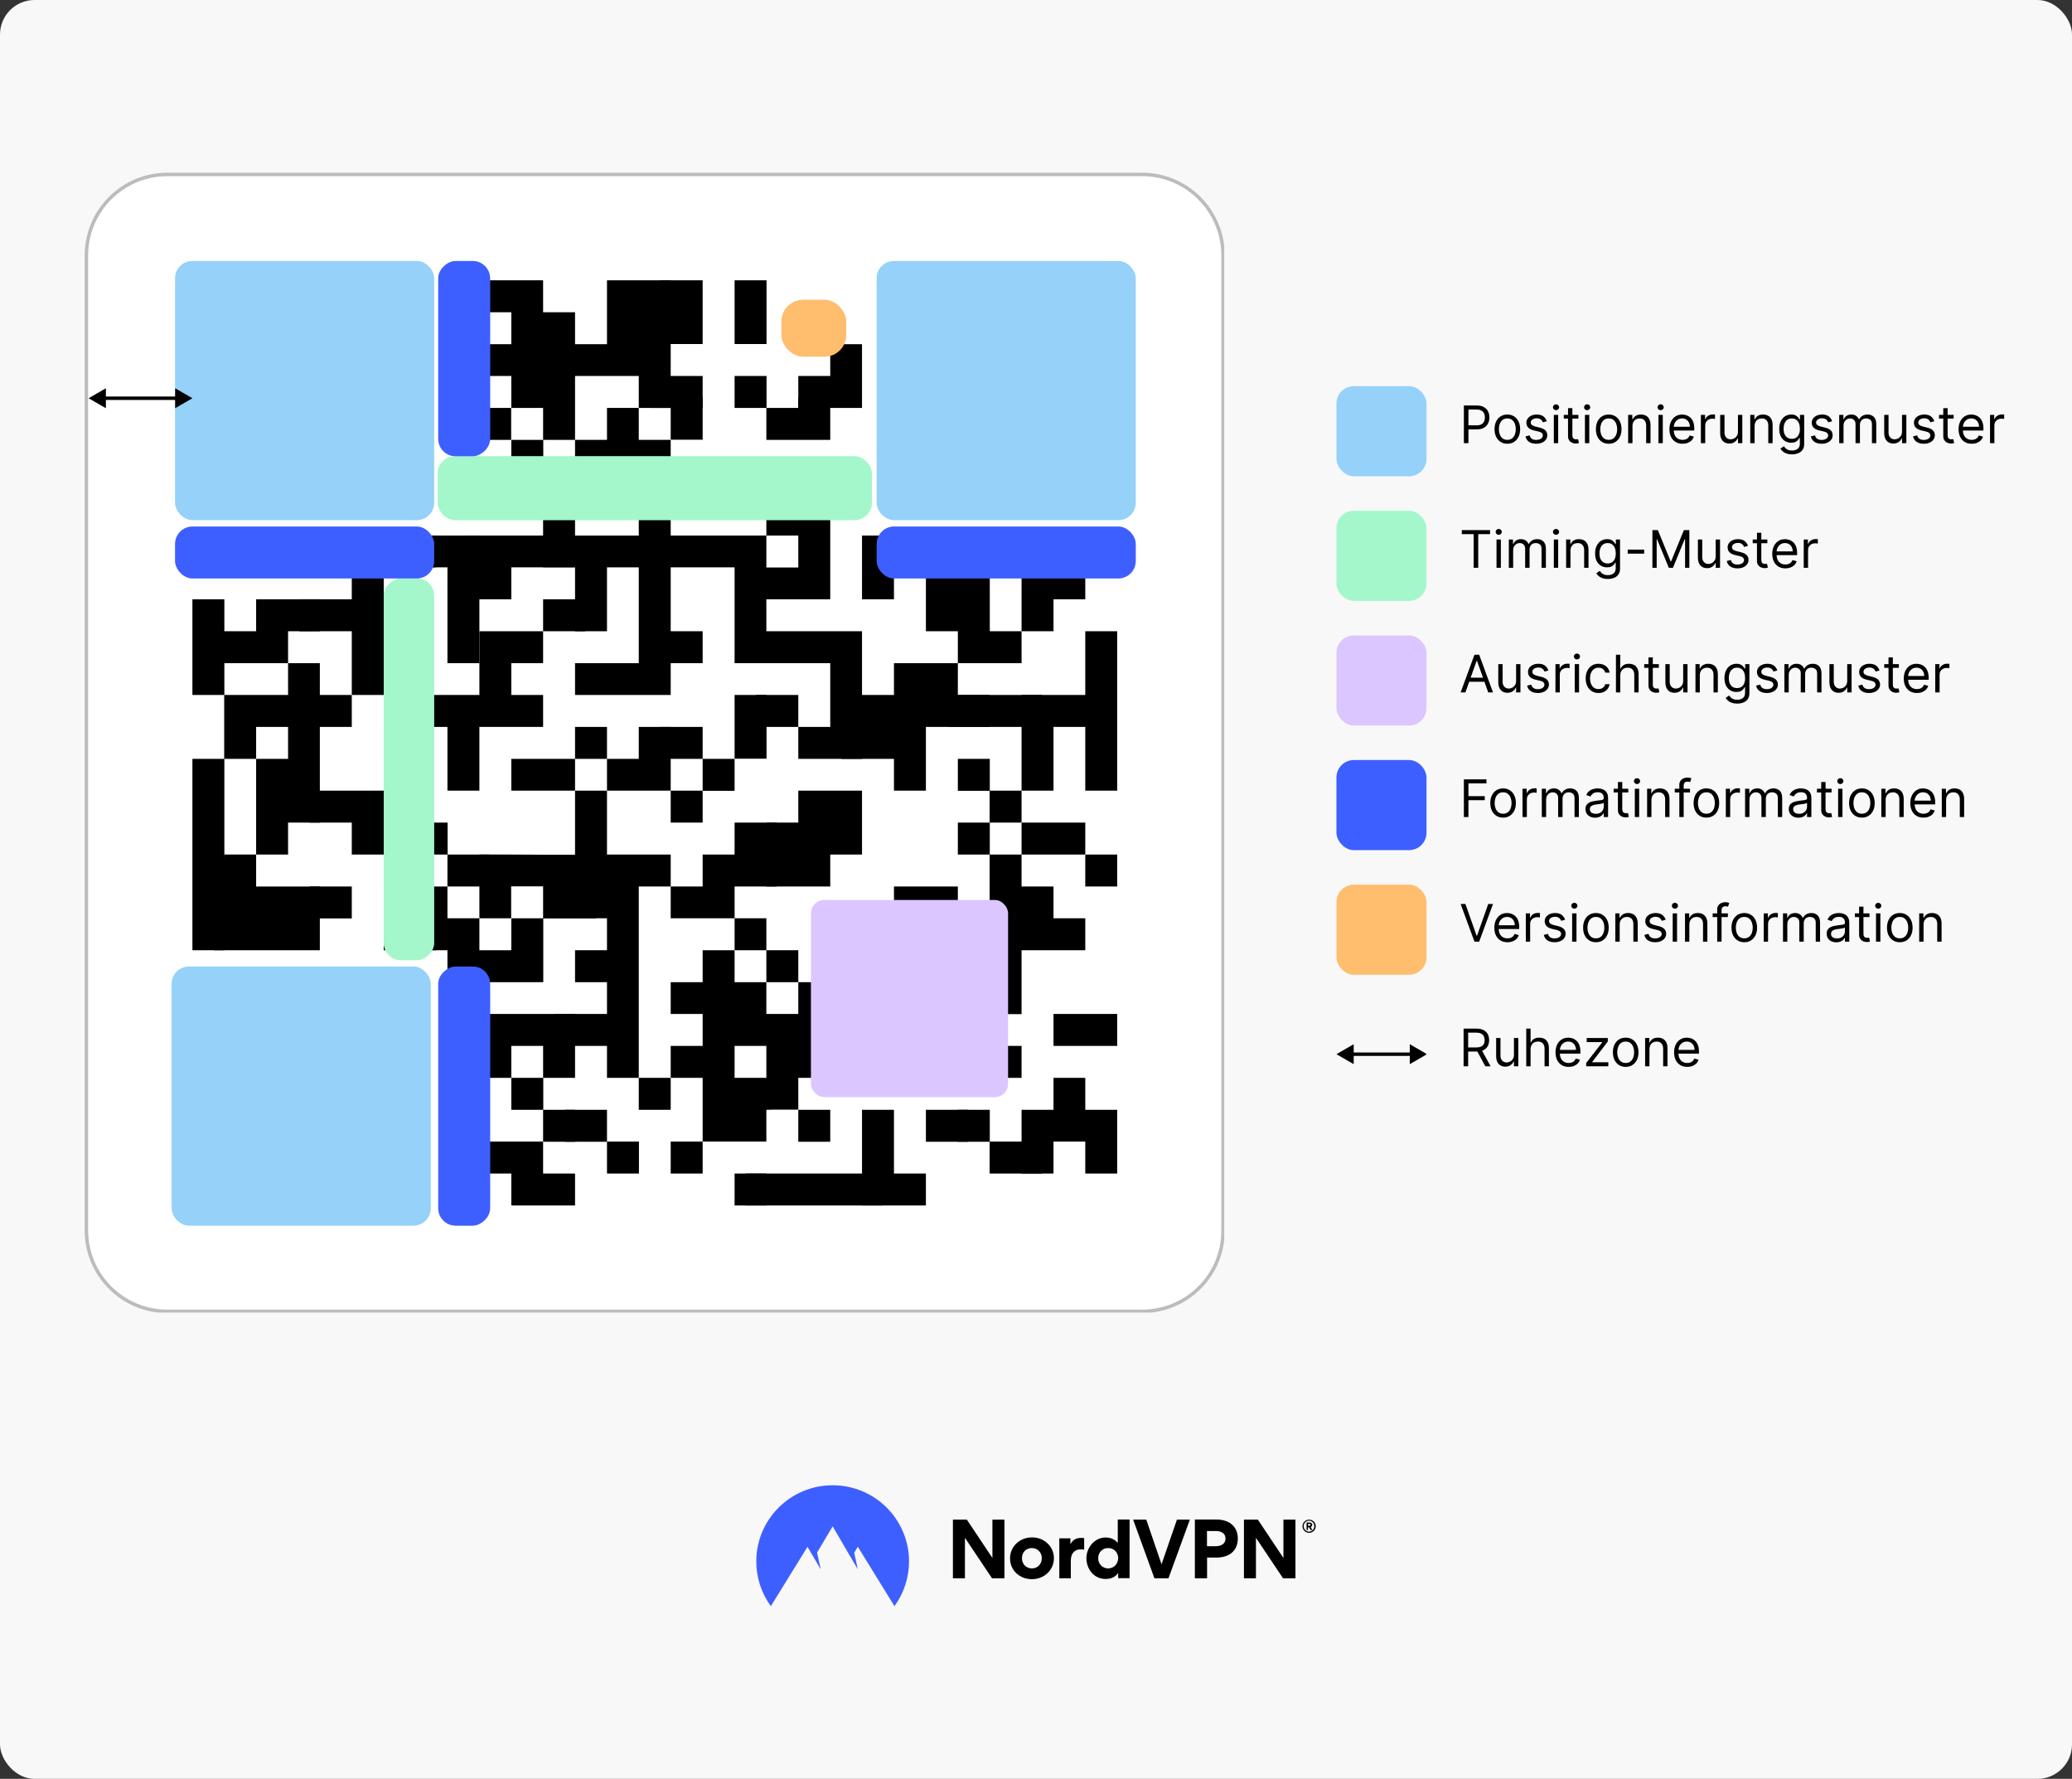 <svg fill="none" height="1030" viewBox="0 0 1200 1030" width="1200" xmlns="http://www.w3.org/2000/svg" xmlns:xlink="http://www.w3.org/1999/xlink"><rect x="0" y="0" width="1200" height="1030" fill="#333333" stroke="none"/><clipPath id="clip0_1023_3"><path d="M49 100H709V760H49Z"/></clipPath><clipPath id="clip1_1023_3"><path d="M774 584.4H826V636.4H774Z"/></clipPath><rect fill="#f8f8f8" height="1030" rx="20" width="1200"/><g clip-path="url(#clip0_1023_3)"><path d="M708.338 712.4V712.404C708.436 738.345 687.389 759.3 661.438 759.3H96.938C70.992 759.3 50.038 738.249 50.038 712.4V147.9C50.038 121.954 71.089 101 96.938 101H661.438C687.384 101 708.338 122.051 708.338 147.9V712.4Z" fill="#ffffff" stroke="#bcbcbc" stroke-width="2"/><g fill="#000000"><path d="M111.438 199.3V236.2 291.6H129.838V236.2 199.3 162.3H111.438V199.3Z"/><path d="M129.938 310.1H111.438V328.6H129.938V310.1Z"/><path d="M129.938 347H111.438V402.4H129.938V347Z"/><path d="M129.938 439.4H111.438V550.2H129.938V439.4Z"/><path d="M129.938 568.7H111.438V698H129.938V568.7Z"/><path d="M123.938 550.2H148.338 166.838 185.238V513.3H166.838 148.338V494.8H129.838L123.938 550.2Z"/><path d="M148.338 162.3H123.938V180.8H148.338 166.838 185.238V162.3H166.838 148.338Z"/><path d="M148.338 199.3V236.2 254.7H166.838 185.238V236.2 199.3H166.838 148.338Z"/><path d="M148.338 273.1H123.938V291.6H148.338 166.838 185.238V273.1H166.838 148.338Z"/><path d="M148.338 347V365.5H123.938V384H148.338 166.838V365.5H185.238V347H166.838 148.338Z"/><path d="M148.338 402.4H129.838V439.4H148.338V420.9H166.838V439.4H148.338V494.8H166.838V476.3H185.238V384H166.838V402.4H148.338Z"/><path d="M148.338 568.7H117.938V587.1H148.338 166.838 185.238V568.7H166.838 148.338Z"/><path d="M148.338 605.6V661H166.838 185.238V605.6H166.838 148.338Z"/><path d="M148.338 679.5H117.938V698H148.338 166.838 185.238V679.5H166.838 148.338Z"/><path d="M185.338 310.1H166.838V328.6H185.338V310.1Z"/><path d="M203.738 236.2V199.3H173.338V236.2 254.7H203.738V236.2Z"/><path d="M203.738 402.4H179.338V420.9H203.738V402.4Z"/><path d="M203.738 513.3H179.338V531.8H203.738V513.3Z"/><path d="M203.738 605.6H173.338V661H203.738V605.6Z"/><path d="M203.738 162.3H179.338V180.8H203.738 222.238V199.3 236.2 273.1H203.738 179.338V291.6H203.738 222.238 240.638V236.2 199.3 162.3H222.238 203.738Z"/><path d="M203.738 310.1H179.338V328.5H203.738V347H173.338V365.5H203.738V402.4H222.238 240.638V384H222.238V365.5H240.638V347H222.238V328.5H252.538V310.1H222.238 203.738Z"/><path d="M203.738 457.8H179.338V476.3H203.738V494.8H222.238V476.3H240.638V457.8H222.238 203.738Z"/><path d="M203.738 568.7H167.438V587.1H203.738 222.238V679.5H203.738 173.338V698H203.738 222.238 240.638V568.7H222.238 203.738Z"/><path d="M240.738 420.9H222.238V439.4H240.738V420.9Z"/><path d="M240.738 494.8H222.238V513.3H240.738V494.8Z"/><path d="M252.638 531.7H222.238V550.2H252.638V531.7Z"/><path d="M240.738 310.1V328.5H259.138V384H277.638V310.1H259.138 240.738Z"/><path d="M240.738 402.4V420.9H259.138V457.8H277.638V402.4H259.138 240.738Z"/><path d="M259.238 476.3H240.738V494.8H259.238V476.3Z"/><path d="M240.738 550.2H259.138V642.5H277.638V531.7H259.138V513.3H240.738V550.2Z"/><path d="M259.138 199.3V217.7H277.638V199.3 162.3H259.138V199.3Z"/><path d="M277.638 236.2H259.138V254.7H277.638V236.2Z"/><path d="M277.638 273.1H259.138V291.6H277.638V273.1Z"/><path d="M283.538 494.8H259.138V513.3H283.538V494.8Z"/><path d="M277.638 679.5H259.138V698H277.638V679.5Z"/><path d="M296.038 236.2H271.638V254.7H296.038V236.2Z"/><path d="M277.638 365.5V402.4L271.638 420.9H296.138 314.538V402.4H296.138V384H314.538V365.5H296.138 277.638Z"/><path d="M277.638 661V679.5H296.138V698H314.538 333.038V679.5H314.538V661H296.138 277.638Z"/><path d="M314.538 162.3H296.138 271.638V180.8H296.138V199.3H271.638V217.7H296.138V236.2H314.538V254.7H333.038V236.2 199.3 180.8H314.538V162.3Z"/><path d="M314.638 254.7H296.138V291.6H314.638V254.7Z"/><path d="M296.138 439.4V457.8H314.538 333.038V439.4H314.538 296.138Z"/><path d="M296.138 494.8H277.638V531.7H296.138V550.2H271.738V568.7H296.138 314.638V531.8H345.038V494.9H314.638L296.138 494.8ZM314.538 531.7H296.038V513.2H314.538V531.7Z"/><path d="M296.138 587.1H265.738V624.1H296.138V605.6H314.538V624.1H333.038V587.1H314.538 296.138Z"/><path d="M314.638 624.1H296.138V642.6H314.638V624.1Z"/><path d="M314.538 310.1H296.138 271.638V347H296.138V328.5H314.538V328.6H333.038V291.6H314.538V310.1Z"/><path d="M338.938 347H314.538V365.5H338.938V347Z"/><path d="M333.038 642.6H314.538V661.1H333.038V642.6Z"/><path d="M351.538 420.9H333.038V439.4H351.538V420.9Z"/><path d="M333.038 531.7H351.538V550.2H333.038V568.7H351.538V587.1H321.138V605.6H351.538V624.1H369.938V513.3H388.438V494.8H369.938 351.538V457.8H333.038V531.7Z"/><path d="M351.538 642.6H327.138V661.1H351.538V642.6Z"/><path d="M351.538 162.3V199.3H321.138V217.7H351.538 369.938V236.2H388.438V199.3 162.3H369.938 351.538Z"/><path d="M351.538 254.7H333.038V291.6H351.538V273.1H369.938V310.1H351.538 327.138L333.038 328.5V365.5H351.538V328.5H369.938V384H351.538 333.038V402.4H351.538 369.938 388.438V254.7H369.938V236.2H351.538V254.7Z"/><path d="M370.038 661H351.538V679.5H370.038V661Z"/><path d="M369.938 439.4H351.538V457.8H369.938 388.438V420.9H369.938V439.4Z"/><path d="M388.438 624.1H369.938V642.6H388.438V624.1Z"/><path d="M406.938 162.3H382.538V199.2H406.938V162.3Z"/><path d="M406.938 217.7H376.538V236.2H406.938V217.7Z"/><path d="M406.938 230.2H388.438V254.6H406.938V230.2Z"/><path d="M406.938 365.5H378.038V384H406.938V365.5Z"/><path d="M406.938 420.9H382.538V439.4H406.938V420.9Z"/><path d="M406.938 457.8H388.438V476.3H406.938V457.8Z"/><path d="M406.938 661H388.438V679.5H406.938V661Z"/><path d="M425.438 273.1H406.938V291.6H425.438V273.1Z"/><path d="M406.938 310.1H382.538V328.5H406.938 425.438V384H443.838V310.1H425.438 406.938Z"/><path d="M425.438 439.4H406.938V457.9H425.438V439.4Z"/><path d="M425.438 550.2H406.938V568.7H388.438V587.1H406.938V605.6H388.438V624.1H406.938V661H425.438 443.838V642.5L449.838 642.1 443.838 624.1H425.438V605.6H449.838L444.438 587.1H443.838V568.7H425.438V550.2Z"/><path d="M443.938 162.3H425.438V199.2H443.938V162.3Z"/><path d="M443.938 217.7H425.438V236.2H443.938V217.7Z"/><path d="M443.938 402.4H425.438V439.3H443.938V402.4Z"/><path d="M425.438 494.8H406.938V513.3H388.438V531.7H406.938 425.438V550.2H443.838V531.7H425.438V513.3H449.838V476.3H425.438V494.8Z"/><path d="M443.938 679.5H425.438V698H443.938V679.5Z"/><path d="M443.838 236.2V254.7H462.338 480.838V230.2H462.338V236.2H443.838Z"/><path d="M462.338 273.1H443.838V310.1H462.338V328.6H431.938V347H462.338 480.838V291.6H462.338V273.1Z"/><path d="M462.338 402.4H437.938V420.9H462.338V402.4Z"/><path d="M462.338 550.2H443.838V568.7H462.338V550.2Z"/><path d="M480.838 180.8H462.338V199.3H480.838V180.8Z"/><path d="M462.338 365.5H437.938V384H462.338 480.838V420.9H462.338V439.4H480.838 499.238V365.5H480.838 462.338Z"/><path d="M462.338 457.8V476.3H443.838V513.3H462.338 480.838V494.8H499.238V457.8H480.838 462.338Z"/><path d="M480.838 642.6H462.338V661.1H480.838V642.6Z"/><path d="M462.338 679.5H431.938V698H462.338 480.838 511.138V679.5H480.838 462.338Z"/><path d="M480.838 217.7H462.338V236.2H480.838 499.238V199.3H480.838V217.7Z"/><path d="M499.338 273.1H480.838V291.6H499.338V273.1Z"/><path d="M480.838 568.7H462.338V587.1H443.838V642.5H462.338V624.1H480.838 499.238V531.7H480.838V568.7Z"/><path d="M517.738 310.1H499.238V347H517.738V310.1Z"/><path d="M517.738 642.6H499.238V698H517.738 536.238V679.5H517.738V642.6Z"/><path d="M517.738 162.3V199.3 236.2 291.6H536.238 560.638V273.1H536.238V236.2 199.3 180.8H560.638V162.3H536.238 517.738Z"/><path d="M517.738 384V402.4H487.338V439.4H517.738V457.8H536.238V420.9H554.738V384H536.238 517.738Z"/><path d="M517.738 513.3V531.7H487.338V550.2H517.738 536.238 554.738V513.3H536.238 517.738Z"/><path d="M536.238 568.7H517.738V587.2H536.238V568.7Z"/><path d="M517.738 605.6H481.438V624.1H517.738 536.238 572.538V605.6H536.238 517.738Z"/><path d="M566.638 328.6H536.238V365.5H566.638V328.6Z"/><path d="M560.638 642.6H536.238V661.1H560.638V642.6Z"/><path d="M579.138 162.3H548.738V180.8H579.138V162.3Z"/><path d="M554.738 236.2V254.7H573.138V236.2 199.3H554.738V236.2Z"/><path d="M573.238 273.1H554.738V291.6H573.238V273.1Z"/><path d="M573.238 310.1H554.738V384H573.238V310.1Z"/><path d="M573.238 402.4H554.738V420.9H573.238V402.4Z"/><path d="M573.238 439.4H554.738V457.9H573.238V439.4Z"/><path d="M573.238 476.3H554.738V494.8H573.238V476.3Z"/><path d="M554.738 624.1H573.138V531.7H554.738L548.738 550.1 554.738 550.2V624.1Z"/><path d="M573.238 642.6H554.738V661.1H573.238V642.6Z"/><path d="M597.638 162.3H567.238V180.8H597.638V162.3Z"/><path d="M567.238 236.2V254.7H597.538V236.2 199.3H567.238V236.2Z"/><path d="M597.638 273.1H567.238V291.6H597.638V273.1Z"/><path d="M591.638 365.5H567.238V384H591.638V365.5Z"/><path d="M603.538 402.4H549.338V420.9H603.538V402.4Z"/><path d="M591.638 457.8H573.138V476.3H591.638V457.8Z"/><path d="M591.638 494.8H573.138V587.2H591.638V494.8Z"/><path d="M591.638 605.6H555.338V624.1H591.638V605.6Z"/><path d="M603.538 661H573.138V679.5H603.538V661Z"/><path d="M610.138 236.2V199.3H591.638V236.2 254.7H610.138V236.2Z"/><path d="M610.138 550.2H628.538V531.7H610.138V513.3H581.538V550.2H610.138Z"/><path d="M610.138 310.1H591.638V365.5H610.138V347H628.538V328.5H647.038V310.1H628.538 610.138Z"/><path d="M628.538 494.8V476.3H610.138 591.638V494.8H610.138 628.538Z"/><path d="M610.138 587.1V605.6H628.538 647.038V587.1H628.538 610.138Z"/><path d="M628.538 624.1H610.138V642.6H591.638V679.5H610.138V661H628.538V679.5H647.038V642.6H628.538V624.1Z"/><path d="M628.538 162.3H610.138 591.638V180.8H610.138 628.538V199.3 236.2 273.1H610.138 591.638V291.6H610.138 628.538 647.038V236.2 199.3 162.3H628.538Z"/><path d="M628.538 402.4H610.138 591.638V457.8H610.138V420.9H628.538V457.8H647.038V365.5H628.538V402.4Z"/><path d="M647.038 494.8H628.538V513.3H647.038V494.8Z"/></g><g opacity=".5"><g fill="#95d1f9"><rect height="150" rx="10" width="150" x="101.428" y="151.14"/><rect height="150" rx="10" width="150" x="99.428" y="559.658"/><rect height="150" rx="10" width="150" x="507.746" y="151.14"/></g><rect fill="#dcc6ff" height="114.077" rx="7.605" width="114.077" x="469.708" y="521.14"/><rect fill="#a3f7ca" height="36.972" rx="10.07" width="251.467" x="253.47" y="264.168"/><rect fill="#a3f7ca" height="29.19" rx="10.07" transform="matrix(0 1 -1 0 586.345 83.489)" width="221.065" x="251.428" y="334.917"/><rect fill="#3e5fff" height="30.02" rx="10.07" transform="matrix(-1 0 0 -1 502.856 669.834)" width="150" x="251.428" y="334.917"/><rect fill="#3e5fff" height="30.02" rx="10.07" transform="matrix(-1 0 0 -1 1315.492 669.834)" width="150" x="657.746" y="334.917"/><rect fill="#ffbd6e" height="32.886" rx="12.586" transform="matrix(-1 0 0 -1 980.176 412.986)" width="37.52" x="490.088" y="206.493"/><rect fill="#3e5fff" height="30.02" rx="10.07" transform="matrix(0 -1 1 0 -10.35 517.986)" width="113.028" x="253.818" y="264.168"/><rect fill="#3e5fff" height="30.02" rx="10.07" transform="matrix(0 -1 1 0 -455.84 963.476)" width="150" x="253.818" y="709.658"/></g><rect fill="#95d1f9" height="150" rx="10" width="150" x="101.428" y="151.14"/><rect fill="#95d1f9" height="150" rx="10" width="150" x="99.428" y="559.658"/><rect fill="#95d1f9" height="150" rx="10" width="150" x="507.746" y="151.14"/><rect fill="#dcc6ff" height="114.077" rx="7.605" width="114.077" x="469.708" y="521.14"/><rect fill="#a3f7ca" height="36.972" rx="10.07" width="251.467" x="253.47" y="264.168"/><rect fill="#a3f7ca" height="29.19" rx="10.07" transform="matrix(0 1 -1 0 586.345 83.489)" width="221.065" x="251.428" y="334.917"/><rect fill="#3e5fff" height="30.02" rx="10.07" transform="matrix(-1 0 0 -1 502.856 669.834)" width="150" x="251.428" y="334.917"/><rect fill="#3e5fff" height="30.02" rx="10.07" transform="matrix(-1 0 0 -1 1315.492 669.834)" width="150" x="657.746" y="334.917"/><rect fill="#ffbd6e" height="32.886" rx="12.586" transform="matrix(-1 0 0 -1 980.176 412.986)" width="37.52" x="490.088" y="206.493"/><rect fill="#3e5fff" height="30.02" rx="10.07" transform="matrix(0 -1 1 0 -10.35 517.986)" width="113.028" x="253.818" y="264.168"/><rect fill="#3e5fff" height="30.02" rx="10.07" transform="matrix(0 -1 1 0 -455.84 963.476)" width="150" x="253.818" y="709.658"/><path d="M51.324 230.586 61.324 236.36V224.813L51.324 230.586ZM111.438 230.586 101.438 224.813V236.36L111.438 230.586ZM60.324 231.586H102.438V229.586H60.324V231.586Z" fill="#000000"/></g><rect fill="#95d1f9" height="52.16" rx="10.07" width="52.16" x="774" y="223.6"/><path d="M847.802 256.6V234.782H855.174C856.886 234.782 858.285 235.091 859.372 235.708 860.465 236.319 861.275 237.147 861.801 238.191 862.326 239.235 862.589 240.399 862.589 241.685 862.589 242.971 862.326 244.139 861.801 245.19 861.282 246.241 860.48 247.079 859.393 247.704 858.306 248.322 856.914 248.631 855.217 248.631H849.933V246.287H855.132C856.304 246.287 857.245 246.085 857.955 245.68 858.665 245.275 859.18 244.728 859.5 244.039 859.826 243.343 859.99 242.559 859.99 241.685 859.99 240.811 859.826 240.03 859.5 239.341 859.18 238.652 858.662 238.113 857.944 237.722 857.227 237.324 856.275 237.125 855.089 237.125H850.444V256.6H847.802ZM872.976 256.941C871.499 256.941 870.203 256.589 869.088 255.886 867.98 255.183 867.113 254.199 866.488 252.935 865.87 251.671 865.561 250.194 865.561 248.503 865.561 246.799 865.87 245.311 866.488 244.039 867.113 242.768 867.98 241.781 869.088 241.078 870.203 240.375 871.499 240.023 872.976 240.023 874.453 240.023 875.746 240.375 876.854 241.078 877.969 241.781 878.836 242.768 879.453 244.039 880.078 245.311 880.391 246.799 880.391 248.503 880.391 250.194 880.078 251.671 879.453 252.935 878.836 254.199 877.969 255.183 876.854 255.886 875.746 256.589 874.453 256.941 872.976 256.941ZM872.976 254.682C874.098 254.682 875.022 254.395 875.746 253.819 876.47 253.244 877.007 252.488 877.355 251.55 877.703 250.613 877.877 249.597 877.877 248.503 877.877 247.409 877.703 246.39 877.355 245.446 877.007 244.501 876.47 243.738 875.746 243.155 875.022 242.573 874.098 242.282 872.976 242.282 871.854 242.282 870.931 242.573 870.206 243.155 869.482 243.738 868.946 244.501 868.598 245.446 868.25 246.39 868.076 247.409 868.076 248.503 868.076 249.597 868.25 250.613 868.598 251.55 868.946 252.488 869.482 253.244 870.206 253.819 870.931 254.395 871.854 254.682 872.976 254.682ZM895.82 243.901 893.561 244.54C893.419 244.164 893.21 243.798 892.933 243.443 892.663 243.081 892.293 242.782 891.825 242.548 891.356 242.314 890.756 242.196 890.024 242.196 889.023 242.196 888.188 242.427 887.521 242.889 886.86 243.343 886.53 243.922 886.53 244.625 886.53 245.25 886.757 245.744 887.212 246.106 887.666 246.468 888.377 246.77 889.342 247.012L891.771 247.608C893.234 247.963 894.325 248.507 895.042 249.238 895.759 249.963 896.118 250.897 896.118 252.04 896.118 252.978 895.848 253.816 895.308 254.554 894.776 255.293 894.03 255.875 893.071 256.301 892.112 256.728 890.997 256.941 889.726 256.941 888.057 256.941 886.676 256.578 885.582 255.854 884.488 255.13 883.796 254.071 883.504 252.679L885.891 252.083C886.118 252.963 886.548 253.624 887.18 254.064 887.819 254.505 888.654 254.725 889.683 254.725 890.855 254.725 891.786 254.476 892.475 253.979 893.171 253.475 893.519 252.871 893.519 252.168 893.519 251.6 893.32 251.124 892.922 250.74 892.524 250.35 891.913 250.059 891.09 249.867L888.362 249.228C886.864 248.872 885.763 248.322 885.06 247.576 884.364 246.823 884.016 245.882 884.016 244.753 884.016 243.83 884.275 243.013 884.793 242.303 885.319 241.593 886.033 241.035 886.935 240.63 887.844 240.225 888.874 240.023 890.024 240.023 891.644 240.023 892.915 240.378 893.838 241.088 894.769 241.799 895.429 242.736 895.82 243.901ZM899.903 256.6V240.236H902.417V256.6H899.903ZM901.181 237.509C900.691 237.509 900.268 237.342 899.913 237.008 899.565 236.674 899.391 236.273 899.391 235.804 899.391 235.336 899.565 234.934 899.913 234.6 900.268 234.267 900.691 234.1 901.181 234.1 901.671 234.1 902.09 234.267 902.438 234.6 902.793 234.934 902.971 235.336 902.971 235.804 902.971 236.273 902.793 236.674 902.438 237.008 902.09 237.342 901.671 237.509 901.181 237.509ZM914.138 240.236V242.367H905.658V240.236H914.138ZM908.13 236.316H910.644V251.912C910.644 252.622 910.747 253.155 910.953 253.51 911.166 253.858 911.436 254.093 911.763 254.213 912.096 254.327 912.448 254.384 912.817 254.384 913.094 254.384 913.321 254.37 913.499 254.341 913.677 254.306 913.819 254.277 913.925 254.256L914.437 256.515C914.266 256.578 914.028 256.642 913.723 256.706 913.417 256.777 913.03 256.813 912.562 256.813 911.851 256.813 911.155 256.66 910.473 256.355 909.799 256.049 909.238 255.584 908.79 254.959 908.35 254.334 908.13 253.546 908.13 252.594V236.316ZM917.92 256.6V240.236H920.434V256.6H917.92ZM919.199 237.509C918.709 237.509 918.286 237.342 917.931 237.008 917.583 236.674 917.409 236.273 917.409 235.804 917.409 235.336 917.583 234.934 917.931 234.6 918.286 234.267 918.709 234.1 919.199 234.1 919.689 234.1 920.108 234.267 920.456 234.6 920.811 234.934 920.988 235.336 920.988 235.804 920.988 236.273 920.811 236.674 920.456 237.008 920.108 237.342 919.689 237.509 919.199 237.509ZM931.687 256.941C930.21 256.941 928.914 256.589 927.799 255.886 926.691 255.183 925.824 254.199 925.199 252.935 924.581 251.671 924.272 250.194 924.272 248.503 924.272 246.799 924.581 245.311 925.199 244.039 925.824 242.768 926.691 241.781 927.799 241.078 928.914 240.375 930.21 240.023 931.687 240.023 933.164 240.023 934.457 240.375 935.565 241.078 936.68 241.781 937.546 242.768 938.164 244.039 938.789 245.311 939.102 246.799 939.102 248.503 939.102 250.194 938.789 251.671 938.164 252.935 937.546 254.199 936.68 255.183 935.565 255.886 934.457 256.589 933.164 256.941 931.687 256.941ZM931.687 254.682C932.809 254.682 933.733 254.395 934.457 253.819 935.181 253.244 935.718 252.488 936.066 251.55 936.414 250.613 936.588 249.597 936.588 248.503 936.588 247.409 936.414 246.39 936.066 245.446 935.718 244.501 935.181 243.738 934.457 243.155 933.733 242.573 932.809 242.282 931.687 242.282 930.565 242.282 929.642 242.573 928.917 243.155 928.193 243.738 927.657 244.501 927.309 245.446 926.961 246.39 926.787 247.409 926.787 248.503 926.787 249.597 926.961 250.613 927.309 251.55 927.657 252.488 928.193 253.244 928.917 253.819 929.642 254.395 930.565 254.682 931.687 254.682ZM945.454 246.756V256.6H942.94V240.236H945.369V242.793H945.582C945.965 241.962 946.548 241.294 947.329 240.79 948.11 240.279 949.119 240.023 950.355 240.023 951.462 240.023 952.432 240.25 953.263 240.705 954.094 241.152 954.74 241.834 955.202 242.75 955.663 243.659 955.894 244.81 955.894 246.202V256.6H953.38V246.372C953.38 245.087 953.046 244.086 952.379 243.368 951.711 242.644 950.795 242.282 949.63 242.282 948.828 242.282 948.11 242.456 947.478 242.804 946.853 243.152 946.359 243.659 945.997 244.327 945.635 244.995 945.454 245.804 945.454 246.756ZM960.489 256.6V240.236H963.003V256.6H960.489ZM961.767 237.509C961.277 237.509 960.854 237.342 960.499 237.008 960.151 236.674 959.977 236.273 959.977 235.804 959.977 235.336 960.151 234.934 960.499 234.6 960.854 234.267 961.277 234.1 961.767 234.1 962.257 234.1 962.676 234.267 963.024 234.6 963.379 234.934 963.557 235.336 963.557 235.804 963.557 236.273 963.379 236.674 963.024 237.008 962.676 237.342 962.257 237.509 961.767 237.509ZM974.469 256.941C972.892 256.941 971.532 256.593 970.388 255.897 969.252 255.194 968.375 254.213 967.757 252.956 967.146 251.692 966.841 250.222 966.841 248.546 966.841 246.87 967.146 245.392 967.757 244.114 968.375 242.828 969.234 241.827 970.335 241.11 971.443 240.385 972.736 240.023 974.213 240.023 975.065 240.023 975.907 240.165 976.738 240.449 977.569 240.733 978.325 241.195 979.007 241.834 979.689 242.466 980.232 243.304 980.637 244.348 981.042 245.392 981.244 246.678 981.244 248.205V249.27H968.63V247.097H978.687C978.687 246.174 978.503 245.35 978.133 244.625 977.771 243.901 977.253 243.329 976.578 242.91 975.91 242.491 975.122 242.282 974.213 242.282 973.211 242.282 972.345 242.53 971.613 243.027 970.889 243.517 970.331 244.157 969.941 244.945 969.55 245.733 969.355 246.578 969.355 247.48V248.929C969.355 250.165 969.568 251.213 969.994 252.072 970.427 252.924 971.027 253.574 971.795 254.022 972.562 254.462 973.453 254.682 974.469 254.682 975.129 254.682 975.726 254.59 976.258 254.405 976.798 254.213 977.263 253.929 977.654 253.553 978.045 253.169 978.346 252.694 978.559 252.125L980.988 252.807C980.733 253.631 980.303 254.355 979.699 254.98 979.096 255.598 978.35 256.081 977.462 256.429 976.574 256.77 975.576 256.941 974.469 256.941ZM985.069 256.6V240.236H987.498V242.708H987.668C987.966 241.898 988.506 241.241 989.287 240.737 990.069 240.233 990.949 239.98 991.929 239.98 992.114 239.98 992.345 239.984 992.622 239.991 992.899 239.998 993.108 240.009 993.25 240.023V242.58C993.165 242.559 992.97 242.527 992.665 242.484 992.366 242.434 992.05 242.409 991.716 242.409 990.921 242.409 990.211 242.576 989.586 242.91 988.968 243.237 988.478 243.691 988.116 244.274 987.76 244.849 987.583 245.506 987.583 246.245V256.6H985.069ZM1006.54 249.909V240.236H1009.06V256.6H1006.54V253.83H1006.37C1005.99 254.661 1005.39 255.368 1004.58 255.95 1003.77 256.525 1002.75 256.813 1001.51 256.813 1000.49 256.813 999.583 256.589 998.788 256.142 997.992 255.687 997.367 255.005 996.913 254.096 996.458 253.18 996.231 252.026 996.231 250.634V240.236H998.745V250.463C998.745 251.657 999.079 252.608 999.746 253.319 1000.42 254.029 1001.28 254.384 1002.32 254.384 1002.95 254.384 1003.59 254.224 1004.23 253.904 1004.88 253.585 1005.43 253.095 1005.87 252.434 1006.32 251.774 1006.54 250.932 1006.54 249.909ZM1016.18 246.756V256.6H1013.66V240.236H1016.09V242.793H1016.3C1016.69 241.962 1017.27 241.294 1018.05 240.79 1018.83 240.279 1019.84 240.023 1021.08 240.023 1022.19 240.023 1023.15 240.25 1023.99 240.705 1024.82 241.152 1025.46 241.834 1025.92 242.75 1026.39 243.659 1026.62 244.81 1026.62 246.202V256.6H1024.1V246.372C1024.1 245.087 1023.77 244.086 1023.1 243.368 1022.43 242.644 1021.52 242.282 1020.35 242.282 1019.55 242.282 1018.83 242.456 1018.2 242.804 1017.58 243.152 1017.08 243.659 1016.72 244.327 1016.36 244.995 1016.18 245.804 1016.18 246.756ZM1037.82 263.077C1036.6 263.077 1035.56 262.921 1034.68 262.608 1033.81 262.303 1033.08 261.898 1032.5 261.394 1031.93 260.897 1031.47 260.364 1031.13 259.796L1033.13 258.39C1033.36 258.688 1033.64 259.029 1033.99 259.412 1034.34 259.803 1034.82 260.14 1035.42 260.424 1036.03 260.716 1036.83 260.861 1037.82 260.861 1039.14 260.861 1040.23 260.542 1041.09 259.902 1041.95 259.263 1042.38 258.262 1042.38 256.898V253.574H1042.16C1041.98 253.872 1041.72 254.242 1041.37 254.682 1041.04 255.115 1040.56 255.502 1039.93 255.843 1039.3 256.177 1038.46 256.344 1037.39 256.344 1036.07 256.344 1034.88 256.032 1033.83 255.407 1032.79 254.782 1031.96 253.872 1031.35 252.679 1030.75 251.486 1030.44 250.037 1030.44 248.333 1030.44 246.657 1030.74 245.197 1031.33 243.954 1031.92 242.704 1032.74 241.738 1033.79 241.056 1034.84 240.368 1036.05 240.023 1037.43 240.023 1038.5 240.023 1039.34 240.201 1039.97 240.556 1040.6 240.904 1041.08 241.301 1041.42 241.749 1041.76 242.189 1042.02 242.551 1042.21 242.836H1042.46V240.236H1044.89V257.069C1044.89 258.475 1044.57 259.618 1043.93 260.499 1043.3 261.387 1042.45 262.037 1041.37 262.448 1040.31 262.868 1039.12 263.077 1037.82 263.077ZM1037.73 254.086C1038.74 254.086 1039.59 253.855 1040.29 253.393 1040.98 252.931 1041.51 252.267 1041.88 251.401 1042.24 250.534 1042.42 249.497 1042.42 248.29 1042.42 247.111 1042.24 246.071 1041.89 245.169 1041.53 244.267 1041.01 243.56 1040.31 243.049 1039.61 242.537 1038.75 242.282 1037.73 242.282 1036.67 242.282 1035.78 242.551 1035.07 243.091 1034.36 243.631 1033.84 244.355 1033.48 245.265 1033.13 246.174 1032.96 247.182 1032.96 248.29 1032.96 249.426 1033.14 250.431 1033.49 251.305 1033.85 252.171 1034.39 252.853 1035.09 253.35 1035.8 253.841 1036.68 254.086 1037.73 254.086ZM1061.08 243.901 1058.82 244.54C1058.68 244.164 1058.47 243.798 1058.2 243.443 1057.93 243.081 1057.56 242.782 1057.09 242.548 1056.62 242.314 1056.02 242.196 1055.29 242.196 1054.29 242.196 1053.45 242.427 1052.78 242.889 1052.12 243.343 1051.79 243.922 1051.79 244.625 1051.79 245.25 1052.02 245.744 1052.48 246.106 1052.93 246.468 1053.64 246.77 1054.61 247.012L1057.04 247.608C1058.5 247.963 1059.59 248.507 1060.31 249.238 1061.02 249.963 1061.38 250.897 1061.38 252.04 1061.38 252.978 1061.11 253.816 1060.57 254.554 1060.04 255.293 1059.29 255.875 1058.33 256.301 1057.38 256.728 1056.26 256.941 1054.99 256.941 1053.32 256.941 1051.94 256.578 1050.85 255.854 1049.75 255.13 1049.06 254.071 1048.77 252.679L1051.15 252.083C1051.38 252.963 1051.81 253.624 1052.44 254.064 1053.08 254.505 1053.92 254.725 1054.95 254.725 1056.12 254.725 1057.05 254.476 1057.74 253.979 1058.43 253.475 1058.78 252.871 1058.78 252.168 1058.78 251.6 1058.58 251.124 1058.19 250.74 1057.79 250.35 1057.18 250.059 1056.35 249.867L1053.63 249.228C1052.13 248.872 1051.03 248.322 1050.32 247.576 1049.63 246.823 1049.28 245.882 1049.28 244.753 1049.28 243.83 1049.54 243.013 1050.06 242.303 1050.58 241.593 1051.3 241.035 1052.2 240.63 1053.11 240.225 1054.14 240.023 1055.29 240.023 1056.91 240.023 1058.18 240.378 1059.1 241.088 1060.03 241.799 1060.69 242.736 1061.08 243.901ZM1065.17 256.6V240.236H1067.6V242.793H1067.81C1068.15 241.919 1068.7 241.241 1069.46 240.758 1070.22 240.268 1071.13 240.023 1072.2 240.023 1073.28 240.023 1074.18 240.268 1074.89 240.758 1075.62 241.241 1076.18 241.919 1076.59 242.793H1076.76C1077.18 241.948 1077.8 241.277 1078.64 240.779 1079.48 240.275 1080.49 240.023 1081.66 240.023 1083.12 240.023 1084.32 240.481 1085.25 241.397 1086.18 242.306 1086.64 243.723 1086.64 245.648V256.6H1084.13V245.648C1084.13 244.441 1083.8 243.578 1083.14 243.059 1082.48 242.541 1081.7 242.282 1080.81 242.282 1079.65 242.282 1078.76 242.63 1078.13 243.326 1077.5 244.015 1077.18 244.888 1077.18 245.946V256.6H1074.63V245.392C1074.63 244.462 1074.32 243.713 1073.72 243.145 1073.12 242.569 1072.34 242.282 1071.39 242.282 1070.73 242.282 1070.12 242.456 1069.56 242.804 1068.99 243.152 1068.54 243.635 1068.19 244.252 1067.85 244.863 1067.68 245.57 1067.68 246.372V256.6H1065.17ZM1101.55 249.909V240.236H1104.07V256.6H1101.55V253.83H1101.38C1101 254.661 1100.4 255.368 1099.59 255.95 1098.78 256.525 1097.76 256.813 1096.52 256.813 1095.5 256.813 1094.59 256.589 1093.8 256.142 1093 255.687 1092.38 255.005 1091.92 254.096 1091.47 253.18 1091.24 252.026 1091.24 250.634V240.236H1093.75V250.463C1093.75 251.657 1094.09 252.608 1094.76 253.319 1095.43 254.029 1096.29 254.384 1097.33 254.384 1097.96 254.384 1098.59 254.224 1099.24 253.904 1099.89 253.585 1100.44 253.095 1100.88 252.434 1101.33 251.774 1101.55 250.932 1101.55 249.909ZM1120.26 243.901 1118 244.54C1117.86 244.164 1117.65 243.798 1117.38 243.443 1117.11 243.081 1116.74 242.782 1116.27 242.548 1115.8 242.314 1115.2 242.196 1114.47 242.196 1113.47 242.196 1112.63 242.427 1111.96 242.889 1111.3 243.343 1110.97 243.922 1110.97 244.625 1110.97 245.25 1111.2 245.744 1111.66 246.106 1112.11 246.468 1112.82 246.77 1113.79 247.012L1116.21 247.608C1117.68 247.963 1118.77 248.507 1119.49 249.238 1120.2 249.963 1120.56 250.897 1120.56 252.04 1120.56 252.978 1120.29 253.816 1119.75 254.554 1119.22 255.293 1118.47 255.875 1117.51 256.301 1116.56 256.728 1115.44 256.941 1114.17 256.941 1112.5 256.941 1111.12 256.578 1110.03 255.854 1108.93 255.13 1108.24 254.071 1107.95 252.679L1110.33 252.083C1110.56 252.963 1110.99 253.624 1111.62 254.064 1112.26 254.505 1113.1 254.725 1114.13 254.725 1115.3 254.725 1116.23 254.476 1116.92 253.979 1117.61 253.475 1117.96 252.871 1117.96 252.168 1117.96 251.6 1117.76 251.124 1117.37 250.74 1116.97 250.35 1116.36 250.059 1115.53 249.867L1112.81 249.228C1111.31 248.872 1110.21 248.322 1109.5 247.576 1108.81 246.823 1108.46 245.882 1108.46 244.753 1108.46 243.83 1108.72 243.013 1109.24 242.303 1109.76 241.593 1110.48 241.035 1111.38 240.63 1112.29 240.225 1113.32 240.023 1114.47 240.023 1116.09 240.023 1117.36 240.378 1118.28 241.088 1119.21 241.799 1119.87 242.736 1120.26 243.901ZM1131.46 240.236V242.367H1122.98V240.236H1131.46ZM1125.45 236.316H1127.97V251.912C1127.97 252.622 1128.07 253.155 1128.28 253.51 1128.49 253.858 1128.76 254.093 1129.09 254.213 1129.42 254.327 1129.77 254.384 1130.14 254.384 1130.42 254.384 1130.65 254.37 1130.82 254.341 1131 254.306 1131.14 254.277 1131.25 254.256L1131.76 256.515C1131.59 256.578 1131.35 256.642 1131.05 256.706 1130.74 256.777 1130.35 256.813 1129.89 256.813 1129.18 256.813 1128.48 256.66 1127.8 256.355 1127.12 256.049 1126.56 255.584 1126.11 254.959 1125.67 254.334 1125.45 253.546 1125.45 252.594V236.316ZM1141.93 256.941C1140.35 256.941 1138.99 256.593 1137.85 255.897 1136.71 255.194 1135.84 254.213 1135.22 252.956 1134.61 251.692 1134.3 250.222 1134.3 248.546 1134.3 246.87 1134.61 245.392 1135.22 244.114 1135.84 242.828 1136.7 241.827 1137.8 241.11 1138.9 240.385 1140.2 240.023 1141.67 240.023 1142.53 240.023 1143.37 240.165 1144.2 240.449 1145.03 240.733 1145.79 241.195 1146.47 241.834 1147.15 242.466 1147.69 243.304 1148.1 244.348 1148.5 245.392 1148.71 246.678 1148.71 248.205V249.27H1136.09V247.097H1146.15C1146.15 246.174 1145.96 245.35 1145.59 244.625 1145.23 243.901 1144.71 243.329 1144.04 242.91 1143.37 242.491 1142.58 242.282 1141.67 242.282 1140.67 242.282 1139.81 242.53 1139.07 243.027 1138.35 243.517 1137.79 244.157 1137.4 244.945 1137.01 245.733 1136.82 246.578 1136.82 247.48V248.929C1136.82 250.165 1137.03 251.213 1137.46 252.072 1137.89 252.924 1138.49 253.574 1139.26 254.022 1140.02 254.462 1140.91 254.682 1141.93 254.682 1142.59 254.682 1143.19 254.59 1143.72 254.405 1144.26 254.213 1144.72 253.929 1145.11 253.553 1145.51 253.169 1145.81 252.694 1146.02 252.125L1148.45 252.807C1148.19 253.631 1147.76 254.355 1147.16 254.98 1146.56 255.598 1145.81 256.081 1144.92 256.429 1144.04 256.77 1143.04 256.941 1141.93 256.941ZM1152.53 256.6V240.236H1154.96V242.708H1155.13C1155.43 241.898 1155.97 241.241 1156.75 240.737 1157.53 240.233 1158.41 239.98 1159.39 239.98 1159.58 239.98 1159.81 239.984 1160.08 239.991 1160.36 239.998 1160.57 240.009 1160.71 240.023V242.58C1160.63 242.559 1160.43 242.527 1160.13 242.484 1159.83 242.434 1159.51 242.409 1159.18 242.409 1158.38 242.409 1157.67 242.576 1157.05 242.91 1156.43 243.237 1155.94 243.691 1155.58 244.274 1155.22 244.849 1155.04 245.506 1155.04 246.245V256.6H1152.53Z" fill="#000000"/><rect fill="#a3f7ca" height="52.16" rx="10.07" width="52.16" x="774" y="295.76"/><path d="M846.609 309.285V306.942H862.973V309.285H856.112V328.76H853.47V309.285H846.609ZM866.709 328.76V312.396H869.223V328.76H866.709ZM867.988 309.669C867.498 309.669 867.075 309.502 866.72 309.168 866.372 308.834 866.198 308.433 866.198 307.964 866.198 307.496 866.372 307.094 866.72 306.761 867.075 306.427 867.498 306.26 867.988 306.26 868.478 306.26 868.897 306.427 869.245 306.761 869.6 307.094 869.777 307.496 869.777 307.964 869.777 308.433 869.6 308.834 869.245 309.168 868.897 309.502 868.478 309.669 867.988 309.669ZM873.828 328.76V312.396H876.257V314.953H876.47C876.811 314.079 877.362 313.401 878.122 312.918 878.882 312.428 879.794 312.183 880.86 312.183 881.939 312.183 882.838 312.428 883.555 312.918 884.279 313.401 884.844 314.079 885.249 314.953H885.419C885.838 314.108 886.467 313.437 887.305 312.94 888.143 312.435 889.148 312.183 890.32 312.183 891.783 312.183 892.98 312.641 893.91 313.557 894.84 314.467 895.306 315.883 895.306 317.808V328.76H892.791V317.808C892.791 316.601 892.461 315.738 891.801 315.219 891.14 314.701 890.363 314.442 889.468 314.442 888.317 314.442 887.426 314.79 886.794 315.486 886.162 316.175 885.845 317.048 885.845 318.106V328.76H883.289V317.552C883.289 316.622 882.987 315.873 882.383 315.305 881.779 314.729 881.002 314.442 880.05 314.442 879.397 314.442 878.786 314.616 878.218 314.964 877.657 315.312 877.202 315.795 876.854 316.413 876.513 317.023 876.343 317.73 876.343 318.533V328.76H873.828ZM899.903 328.76V312.396H902.417V328.76H899.903ZM901.181 309.669C900.691 309.669 900.268 309.502 899.913 309.168 899.565 308.834 899.391 308.433 899.391 307.964 899.391 307.496 899.565 307.094 899.913 306.761 900.268 306.427 900.691 306.26 901.181 306.26 901.671 306.26 902.09 306.427 902.438 306.761 902.793 307.094 902.971 307.496 902.971 307.964 902.971 308.433 902.793 308.834 902.438 309.168 902.09 309.502 901.671 309.669 901.181 309.669ZM909.536 318.916V328.76H907.022V312.396H909.451V314.953H909.664C910.047 314.122 910.63 313.454 911.411 312.95 912.192 312.439 913.201 312.183 914.437 312.183 915.545 312.183 916.514 312.41 917.345 312.865 918.176 313.312 918.822 313.994 919.284 314.91 919.746 315.82 919.976 316.97 919.976 318.362V328.76H917.462V318.533C917.462 317.247 917.128 316.246 916.461 315.528 915.793 314.804 914.877 314.442 913.712 314.442 912.91 314.442 912.192 314.616 911.56 314.964 910.935 315.312 910.442 315.82 910.079 316.487 909.717 317.155 909.536 317.964 909.536 318.916ZM931.176 335.237C929.961 335.237 928.917 335.081 928.044 334.768 927.17 334.463 926.442 334.058 925.86 333.554 925.284 333.057 924.826 332.524 924.485 331.956L926.488 330.55C926.715 330.848 927.003 331.189 927.351 331.572 927.699 331.963 928.175 332.3 928.779 332.584 929.389 332.876 930.189 333.021 931.176 333.021 932.497 333.021 933.587 332.702 934.446 332.062 935.306 331.423 935.735 330.422 935.735 329.058V325.734H935.522C935.338 326.033 935.075 326.402 934.734 326.842 934.4 327.275 933.917 327.663 933.285 328.003 932.66 328.337 931.815 328.504 930.75 328.504 929.429 328.504 928.242 328.192 927.191 327.567 926.147 326.942 925.32 326.033 924.709 324.839 924.105 323.646 923.804 322.197 923.804 320.493 923.804 318.817 924.098 317.357 924.688 316.114 925.277 314.864 926.098 313.898 927.149 313.217 928.2 312.528 929.414 312.183 930.792 312.183 931.858 312.183 932.703 312.361 933.328 312.716 933.96 313.064 934.443 313.462 934.777 313.909 935.117 314.349 935.38 314.712 935.565 314.996H935.821V312.396H938.25V329.229C938.25 330.635 937.93 331.778 937.291 332.659 936.659 333.547 935.806 334.197 934.734 334.609 933.669 335.028 932.483 335.237 931.176 335.237ZM931.09 326.246C932.099 326.246 932.951 326.015 933.647 325.553 934.343 325.092 934.872 324.427 935.235 323.561 935.597 322.695 935.778 321.658 935.778 320.45 935.778 319.271 935.6 318.231 935.245 317.329 934.89 316.427 934.365 315.72 933.669 315.209 932.973 314.697 932.113 314.442 931.09 314.442 930.025 314.442 929.137 314.712 928.427 315.251 927.724 315.791 927.195 316.516 926.84 317.425 926.492 318.334 926.318 319.342 926.318 320.45 926.318 321.587 926.495 322.592 926.85 323.465 927.213 324.332 927.745 325.013 928.448 325.511 929.159 326.001 930.039 326.246 931.09 326.246ZM952.227 318.234V320.578H942.681V318.234H952.227ZM956.992 306.942H960.145L967.56 325.052H967.815L975.23 306.942H978.384V328.76H975.912V312.183H975.699L968.881 328.76H966.494L959.676 312.183H959.463V328.76H956.992V306.942ZM993.653 322.07V312.396H996.167V328.76H993.653V325.99H993.482C993.099 326.821 992.502 327.528 991.692 328.11 990.883 328.685 989.86 328.973 988.624 328.973 987.602 328.973 986.692 328.749 985.897 328.302 985.102 327.847 984.477 327.165 984.022 326.256 983.567 325.34 983.34 324.186 983.34 322.794V312.396H985.854V322.623C985.854 323.817 986.188 324.768 986.856 325.479 987.53 326.189 988.39 326.544 989.434 326.544 990.059 326.544 990.695 326.384 991.341 326.065 991.994 325.745 992.541 325.255 992.981 324.594 993.429 323.934 993.653 323.092 993.653 322.07ZM1012.36 316.061 1010.1 316.7C1009.96 316.324 1009.75 315.958 1009.48 315.603 1009.21 315.241 1008.84 314.942 1008.37 314.708 1007.9 314.474 1007.3 314.356 1006.57 314.356 1005.57 314.356 1004.73 314.587 1004.06 315.049 1003.4 315.503 1003.07 316.082 1003.07 316.785 1003.07 317.41 1003.3 317.904 1003.75 318.266 1004.21 318.628 1004.92 318.93 1005.89 319.172L1008.31 319.768C1009.78 320.123 1010.87 320.667 1011.58 321.398 1012.3 322.123 1012.66 323.057 1012.66 324.2 1012.66 325.138 1012.39 325.976 1011.85 326.714 1011.32 327.453 1010.57 328.035 1009.61 328.462 1008.66 328.888 1007.54 329.101 1006.27 329.101 1004.6 329.101 1003.22 328.739 1002.12 328.014 1001.03 327.29 1000.34 326.231 1000.05 324.839L1002.43 324.243C1002.66 325.123 1003.09 325.784 1003.72 326.224 1004.36 326.665 1005.2 326.885 1006.23 326.885 1007.4 326.885 1008.33 326.636 1009.02 326.139 1009.71 325.635 1010.06 325.031 1010.06 324.328 1010.06 323.76 1009.86 323.284 1009.46 322.9 1009.07 322.51 1008.46 322.219 1007.63 322.027L1004.91 321.388C1003.41 321.033 1002.31 320.482 1001.6 319.736 1000.91 318.984 1000.56 318.043 1000.56 316.913 1000.56 315.99 1000.82 315.173 1001.34 314.463 1001.86 313.753 1002.58 313.195 1003.48 312.79 1004.39 312.386 1005.42 312.183 1006.57 312.183 1008.19 312.183 1009.46 312.538 1010.38 313.248 1011.31 313.959 1011.97 314.896 1012.36 316.061ZM1023.56 312.396V314.527H1015.08V312.396H1023.56ZM1017.55 308.476H1020.07V324.072C1020.07 324.783 1020.17 325.315 1020.38 325.67 1020.59 326.018 1020.86 326.253 1021.19 326.373 1021.52 326.487 1021.87 326.544 1022.24 326.544 1022.52 326.544 1022.75 326.53 1022.92 326.501 1023.1 326.466 1023.24 326.437 1023.35 326.416L1023.86 328.675C1023.69 328.739 1023.45 328.802 1023.15 328.866 1022.84 328.937 1022.45 328.973 1021.99 328.973 1021.28 328.973 1020.58 328.82 1019.9 328.515 1019.22 328.209 1018.66 327.744 1018.21 327.119 1017.77 326.494 1017.55 325.706 1017.55 324.754V308.476ZM1034.03 329.101C1032.45 329.101 1031.09 328.753 1029.95 328.057 1028.81 327.354 1027.94 326.373 1027.32 325.116 1026.71 323.852 1026.4 322.382 1026.4 320.706 1026.4 319.03 1026.71 317.552 1027.32 316.274 1027.94 314.989 1028.79 313.987 1029.9 313.27 1031 312.545 1032.3 312.183 1033.77 312.183 1034.63 312.183 1035.47 312.325 1036.3 312.609 1037.13 312.893 1037.89 313.355 1038.57 313.994 1039.25 314.626 1039.79 315.464 1040.2 316.508 1040.6 317.552 1040.8 318.838 1040.8 320.365V321.43H1028.19V319.257H1038.25C1038.25 318.334 1038.06 317.51 1037.69 316.785 1037.33 316.061 1036.81 315.489 1036.14 315.07 1035.47 314.651 1034.68 314.442 1033.77 314.442 1032.77 314.442 1031.91 314.69 1031.17 315.187 1030.45 315.677 1029.89 316.317 1029.5 317.105 1029.11 317.893 1028.92 318.739 1028.92 319.641V321.089C1028.92 322.325 1029.13 323.373 1029.55 324.232 1029.99 325.084 1030.59 325.734 1031.36 326.182 1032.12 326.622 1033.01 326.842 1034.03 326.842 1034.69 326.842 1035.29 326.75 1035.82 326.565 1036.36 326.373 1036.82 326.089 1037.21 325.713 1037.61 325.329 1037.91 324.854 1038.12 324.285L1040.55 324.967C1040.29 325.791 1039.86 326.516 1039.26 327.141 1038.66 327.758 1037.91 328.241 1037.02 328.589 1036.13 328.93 1035.14 329.101 1034.03 329.101ZM1044.63 328.76V312.396H1047.06V314.868H1047.23C1047.53 314.058 1048.07 313.401 1048.85 312.897 1049.63 312.393 1050.51 312.141 1051.49 312.141 1051.67 312.141 1051.91 312.144 1052.18 312.151 1052.46 312.158 1052.67 312.169 1052.81 312.183V314.74C1052.73 314.719 1052.53 314.687 1052.23 314.644 1051.93 314.594 1051.61 314.57 1051.28 314.57 1050.48 314.57 1049.77 314.736 1049.15 315.07 1048.53 315.397 1048.04 315.851 1047.68 316.434 1047.32 317.009 1047.14 317.666 1047.14 318.405V328.76H1044.63Z" fill="#000000"/><rect fill="#dcc6ff" height="52.16" rx="10.07" width="52.16" x="774" y="367.92"/><path d="M848.697 400.92H845.927L853.939 379.102H856.666L864.677 400.92H861.907L855.387 382.553H855.217L848.697 400.92ZM849.72 392.397H860.885V394.741H849.72V392.397ZM878.047 394.23V384.556H880.561V400.92H878.047V398.15H877.877C877.493 398.981 876.897 399.688 876.087 400.27 875.277 400.845 874.255 401.133 873.019 401.133 871.996 401.133 871.087 400.909 870.291 400.462 869.496 400.007 868.871 399.325 868.416 398.416 867.962 397.5 867.735 396.346 867.735 394.954V384.556H870.249V394.784C870.249 395.977 870.583 396.928 871.25 397.639 871.925 398.349 872.784 398.704 873.828 398.704 874.453 398.704 875.089 398.544 875.735 398.225 876.389 397.905 876.936 397.415 877.376 396.754 877.823 396.094 878.047 395.252 878.047 394.23ZM896.757 388.221 894.499 388.86C894.357 388.484 894.147 388.118 893.87 387.763 893.6 387.401 893.231 387.102 892.762 386.868 892.293 386.634 891.693 386.517 890.962 386.517 889.96 386.517 889.126 386.747 888.458 387.209 887.798 387.664 887.467 388.242 887.467 388.946 887.467 389.571 887.695 390.064 888.149 390.426 888.604 390.789 889.314 391.09 890.28 391.332L892.709 391.928C894.172 392.284 895.262 392.827 895.98 393.558 896.697 394.283 897.056 395.217 897.056 396.36 897.056 397.298 896.786 398.136 896.246 398.874 895.713 399.613 894.967 400.196 894.009 400.622 893.05 401.048 891.935 401.261 890.663 401.261 888.994 401.261 887.613 400.899 886.519 400.174 885.426 399.45 884.733 398.392 884.442 396.999L886.828 396.403C887.056 397.284 887.485 397.944 888.117 398.384 888.757 398.825 889.591 399.045 890.621 399.045 891.793 399.045 892.723 398.796 893.412 398.299 894.108 397.795 894.456 397.191 894.456 396.488 894.456 395.92 894.257 395.444 893.859 395.061 893.462 394.67 892.851 394.379 892.027 394.187L889.3 393.548C887.801 393.193 886.7 392.642 885.997 391.897 885.301 391.144 884.953 390.203 884.953 389.073 884.953 388.15 885.212 387.333 885.731 386.623 886.257 385.913 886.97 385.355 887.872 384.95 888.781 384.546 889.811 384.343 890.962 384.343 892.581 384.343 893.852 384.698 894.776 385.409 895.706 386.119 896.367 387.056 896.757 388.221ZM900.84 400.92V384.556H903.269V387.028H903.44C903.738 386.218 904.278 385.561 905.059 385.057 905.84 384.553 906.721 384.301 907.701 384.301 907.886 384.301 908.116 384.304 908.393 384.311 908.67 384.318 908.88 384.329 909.022 384.343V386.9C908.937 386.879 908.741 386.847 908.436 386.804 908.138 386.754 907.822 386.73 907.488 386.73 906.692 386.73 905.982 386.897 905.357 387.23 904.739 387.557 904.249 388.012 903.887 388.594 903.532 389.169 903.354 389.826 903.354 390.565V400.92H900.84ZM912.002 400.92V384.556H914.516V400.92H912.002ZM913.281 381.829C912.791 381.829 912.368 381.662 912.013 381.328 911.665 380.995 911.491 380.593 911.491 380.124 911.491 379.656 911.665 379.254 912.013 378.921 912.368 378.587 912.791 378.42 913.281 378.42 913.771 378.42 914.19 378.587 914.538 378.921 914.893 379.254 915.07 379.656 915.07 380.124 915.07 380.593 914.893 380.995 914.538 381.328 914.19 381.662 913.771 381.829 913.281 381.829ZM925.769 401.261C924.235 401.261 922.914 400.899 921.806 400.174 920.698 399.45 919.846 398.452 919.249 397.181 918.653 395.909 918.354 394.457 918.354 392.823 918.354 391.161 918.66 389.695 919.271 388.424 919.888 387.145 920.748 386.147 921.849 385.43 922.957 384.705 924.249 384.343 925.727 384.343 926.877 384.343 927.914 384.556 928.837 384.982 929.761 385.409 930.517 386.005 931.106 386.772 931.696 387.539 932.062 388.434 932.204 389.457H929.69C929.498 388.711 929.072 388.051 928.411 387.475 927.758 386.893 926.877 386.602 925.769 386.602 924.789 386.602 923.93 386.857 923.191 387.369 922.459 387.873 921.888 388.587 921.476 389.51 921.071 390.426 920.869 391.502 920.869 392.738 920.869 394.002 921.067 395.103 921.465 396.041 921.87 396.978 922.438 397.706 923.17 398.225 923.908 398.743 924.775 399.002 925.769 399.002 926.423 399.002 927.016 398.889 927.548 398.661 928.081 398.434 928.532 398.107 928.901 397.681 929.271 397.255 929.533 396.744 929.69 396.147H932.204C932.062 397.113 931.71 397.983 931.149 398.757 930.595 399.524 929.86 400.135 928.944 400.59 928.035 401.037 926.977 401.261 925.769 401.261ZM938.393 391.076V400.92H935.879V379.102H938.393V387.113H938.606C938.99 386.268 939.565 385.597 940.332 385.1 941.106 384.595 942.136 384.343 943.422 384.343 944.537 384.343 945.513 384.567 946.352 385.014 947.19 385.455 947.839 386.133 948.301 387.049 948.77 387.958 949.004 389.116 949.004 390.522V400.92H946.49V390.693C946.49 389.393 946.153 388.388 945.478 387.678 944.81 386.96 943.883 386.602 942.697 386.602 941.874 386.602 941.135 386.776 940.481 387.124 939.835 387.472 939.324 387.98 938.947 388.647 938.578 389.315 938.393 390.124 938.393 391.076ZM960.72 384.556V386.687H952.24V384.556H960.72ZM954.712 380.636H957.226V396.232C957.226 396.943 957.329 397.475 957.535 397.83 957.748 398.178 958.018 398.413 958.345 398.534 958.678 398.647 959.03 398.704 959.399 398.704 959.676 398.704 959.904 398.69 960.081 398.661 960.259 398.626 960.401 398.598 960.507 398.576L961.019 400.835C960.848 400.899 960.61 400.963 960.305 401.026 959.999 401.098 959.612 401.133 959.144 401.133 958.433 401.133 957.737 400.98 957.056 400.675 956.381 400.37 955.82 399.904 955.372 399.279 954.932 398.654 954.712 397.866 954.712 396.914V380.636ZM974.815 394.23V384.556H977.329V400.92H974.815V398.15H974.644C974.261 398.981 973.664 399.688 972.855 400.27 972.045 400.845 971.022 401.133 969.786 401.133 968.764 401.133 967.855 400.909 967.059 400.462 966.264 400.007 965.639 399.325 965.184 398.416 964.73 397.5 964.502 396.346 964.502 394.954V384.556H967.016V394.784C967.016 395.977 967.35 396.928 968.018 397.639 968.693 398.349 969.552 398.704 970.596 398.704 971.221 398.704 971.857 398.544 972.503 398.225 973.156 397.905 973.703 397.415 974.144 396.754 974.591 396.094 974.815 395.252 974.815 394.23ZM984.448 391.076V400.92H981.934V384.556H984.363V387.113H984.576C984.959 386.282 985.542 385.615 986.323 385.11 987.104 384.599 988.113 384.343 989.349 384.343 990.457 384.343 991.426 384.571 992.257 385.025 993.088 385.473 993.734 386.154 994.196 387.071 994.658 387.98 994.888 389.13 994.888 390.522V400.92H992.374V390.693C992.374 389.407 992.04 388.406 991.373 387.688 990.705 386.964 989.789 386.602 988.624 386.602 987.822 386.602 987.104 386.776 986.472 387.124 985.847 387.472 985.354 387.98 984.991 388.647 984.629 389.315 984.448 390.124 984.448 391.076ZM1006.09 407.397C1004.87 407.397 1003.83 407.241 1002.96 406.928 1002.08 406.623 1001.35 406.218 1000.77 405.714 1000.2 405.217 999.738 404.684 999.397 404.116L1001.4 402.71C1001.63 403.008 1001.92 403.349 1002.26 403.732 1002.61 404.123 1003.09 404.46 1003.69 404.745 1004.3 405.036 1005.1 405.181 1006.09 405.181 1007.41 405.181 1008.5 404.862 1009.36 404.223 1010.22 403.583 1010.65 402.582 1010.65 401.218V397.894H1010.43C1010.25 398.193 1009.99 398.562 1009.65 399.002 1009.31 399.436 1008.83 399.823 1008.2 400.164 1007.57 400.497 1006.73 400.664 1005.66 400.664 1004.34 400.664 1003.15 400.352 1002.1 399.727 1001.06 399.102 1000.23 398.193 999.621 396.999 999.018 395.806 998.716 394.357 998.716 392.653 998.716 390.977 999.01 389.517 999.6 388.274 1000.19 387.024 1001.01 386.058 1002.06 385.377 1003.11 384.688 1004.33 384.343 1005.7 384.343 1006.77 384.343 1007.61 384.521 1008.24 384.876 1008.87 385.224 1009.35 385.622 1009.69 386.069 1010.03 386.509 1010.29 386.872 1010.48 387.156H1010.73V384.556H1013.16V401.389C1013.16 402.795 1012.84 403.938 1012.2 404.819 1011.57 405.707 1010.72 406.357 1009.65 406.769 1008.58 407.188 1007.39 407.397 1006.09 407.397ZM1006 398.406C1007.01 398.406 1007.86 398.175 1008.56 397.713 1009.26 397.252 1009.78 396.588 1010.15 395.721 1010.51 394.855 1010.69 393.818 1010.69 392.61 1010.69 391.431 1010.51 390.391 1010.16 389.489 1009.8 388.587 1009.28 387.88 1008.58 387.369 1007.88 386.857 1007.03 386.602 1006 386.602 1004.94 386.602 1004.05 386.872 1003.34 387.411 1002.64 387.951 1002.11 388.676 1001.75 389.585 1001.4 390.494 1001.23 391.502 1001.23 392.61 1001.23 393.747 1001.41 394.752 1001.76 395.625 1002.12 396.492 1002.66 397.174 1003.36 397.671 1004.07 398.161 1004.95 398.406 1006 398.406ZM1029.35 388.221 1027.1 388.86C1026.95 388.484 1026.74 388.118 1026.47 387.763 1026.2 387.401 1025.83 387.102 1025.36 386.868 1024.89 386.634 1024.29 386.517 1023.56 386.517 1022.56 386.517 1021.72 386.747 1021.06 387.209 1020.4 387.664 1020.07 388.242 1020.07 388.946 1020.07 389.571 1020.29 390.064 1020.75 390.426 1021.2 390.789 1021.91 391.09 1022.88 391.332L1025.31 391.928C1026.77 392.284 1027.86 392.827 1028.58 393.558 1029.29 394.283 1029.65 395.217 1029.65 396.36 1029.65 397.298 1029.38 398.136 1028.84 398.874 1028.31 399.613 1027.57 400.196 1026.61 400.622 1025.65 401.048 1024.53 401.261 1023.26 401.261 1021.59 401.261 1020.21 400.899 1019.12 400.174 1018.02 399.45 1017.33 398.392 1017.04 396.999L1019.43 396.403C1019.65 397.284 1020.08 397.944 1020.71 398.384 1021.35 398.825 1022.19 399.045 1023.22 399.045 1024.39 399.045 1025.32 398.796 1026.01 398.299 1026.71 397.795 1027.05 397.191 1027.05 396.488 1027.05 395.92 1026.85 395.444 1026.46 395.061 1026.06 394.67 1025.45 394.379 1024.62 394.187L1021.9 393.548C1020.4 393.193 1019.3 392.642 1018.59 391.897 1017.9 391.144 1017.55 390.203 1017.55 389.073 1017.55 388.15 1017.81 387.333 1018.33 386.623 1018.85 385.913 1019.57 385.355 1020.47 384.95 1021.38 384.546 1022.41 384.343 1023.56 384.343 1025.18 384.343 1026.45 384.698 1027.37 385.409 1028.3 386.119 1028.96 387.056 1029.35 388.221ZM1033.44 400.92V384.556H1035.87V387.113H1036.08C1036.42 386.24 1036.97 385.561 1037.73 385.078 1038.49 384.588 1039.4 384.343 1040.47 384.343 1041.55 384.343 1042.45 384.588 1043.16 385.078 1043.89 385.561 1044.45 386.24 1044.86 387.113H1045.03C1045.45 386.268 1046.08 385.597 1046.91 385.1 1047.75 384.595 1048.76 384.343 1049.93 384.343 1051.39 384.343 1052.59 384.801 1053.52 385.718 1054.45 386.627 1054.92 388.044 1054.92 389.968V400.92H1052.4V389.968C1052.4 388.761 1052.07 387.898 1051.41 387.379 1050.75 386.861 1049.97 386.602 1049.08 386.602 1047.93 386.602 1047.04 386.95 1046.4 387.646 1045.77 388.335 1045.45 389.208 1045.45 390.267V400.92H1042.9V389.713C1042.9 388.782 1042.6 388.033 1041.99 387.465 1041.39 386.889 1040.61 386.602 1039.66 386.602 1039.01 386.602 1038.4 386.776 1037.83 387.124 1037.27 387.472 1036.81 387.955 1036.46 388.573 1036.12 389.183 1035.95 389.89 1035.95 390.693V400.92H1033.44ZM1069.82 394.23V384.556H1072.34V400.92H1069.82V398.15H1069.65C1069.27 398.981 1068.67 399.688 1067.86 400.27 1067.05 400.845 1066.03 401.133 1064.8 401.133 1063.77 401.133 1062.86 400.909 1062.07 400.462 1061.27 400.007 1060.65 399.325 1060.19 398.416 1059.74 397.5 1059.51 396.346 1059.51 394.954V384.556H1062.03V394.784C1062.03 395.977 1062.36 396.928 1063.03 397.639 1063.7 398.349 1064.56 398.704 1065.61 398.704 1066.23 398.704 1066.87 398.544 1067.51 398.225 1068.17 397.905 1068.71 397.415 1069.15 396.754 1069.6 396.094 1069.82 395.252 1069.82 394.23ZM1088.53 388.221 1086.28 388.86C1086.13 388.484 1085.92 388.118 1085.65 387.763 1085.38 387.401 1085.01 387.102 1084.54 386.868 1084.07 386.634 1083.47 386.517 1082.74 386.517 1081.74 386.517 1080.9 386.747 1080.24 387.209 1079.58 387.664 1079.24 388.242 1079.24 388.946 1079.24 389.571 1079.47 390.064 1079.93 390.426 1080.38 390.789 1081.09 391.09 1082.06 391.332L1084.49 391.928C1085.95 392.284 1087.04 392.827 1087.76 393.558 1088.47 394.283 1088.83 395.217 1088.83 396.36 1088.83 397.298 1088.56 398.136 1088.02 398.874 1087.49 399.613 1086.74 400.196 1085.79 400.622 1084.83 401.048 1083.71 401.261 1082.44 401.261 1080.77 401.261 1079.39 400.899 1078.3 400.174 1077.2 399.45 1076.51 398.392 1076.22 396.999L1078.61 396.403C1078.83 397.284 1079.26 397.944 1079.89 398.384 1080.53 398.825 1081.37 399.045 1082.4 399.045 1083.57 399.045 1084.5 398.796 1085.19 398.299 1085.89 397.795 1086.23 397.191 1086.23 396.488 1086.23 395.92 1086.03 395.444 1085.64 395.061 1085.24 394.67 1084.63 394.379 1083.8 394.187L1081.08 393.548C1079.58 393.193 1078.48 392.642 1077.77 391.897 1077.08 391.144 1076.73 390.203 1076.73 389.073 1076.73 388.15 1076.99 387.333 1077.51 386.623 1078.03 385.913 1078.75 385.355 1079.65 384.95 1080.56 384.546 1081.59 384.343 1082.74 384.343 1084.36 384.343 1085.63 384.698 1086.55 385.409 1087.48 386.119 1088.14 387.056 1088.53 388.221ZM1099.73 384.556V386.687H1091.25V384.556H1099.73ZM1093.73 380.636H1096.24V396.232C1096.24 396.943 1096.34 397.475 1096.55 397.83 1096.76 398.178 1097.03 398.413 1097.36 398.534 1097.69 398.647 1098.04 398.704 1098.41 398.704 1098.69 398.704 1098.92 398.69 1099.09 398.661 1099.27 398.626 1099.41 398.598 1099.52 398.576L1100.03 400.835C1099.86 400.899 1099.62 400.963 1099.32 401.026 1099.01 401.098 1098.63 401.133 1098.16 401.133 1097.45 401.133 1096.75 400.98 1096.07 400.675 1095.39 400.37 1094.83 399.904 1094.39 399.279 1093.95 398.654 1093.73 397.866 1093.73 396.914V380.636ZM1110.2 401.261C1108.62 401.261 1107.26 400.913 1106.12 400.217 1104.98 399.514 1104.11 398.534 1103.49 397.276 1102.88 396.012 1102.57 394.542 1102.57 392.866 1102.57 391.19 1102.88 389.713 1103.49 388.434 1104.11 387.149 1104.97 386.147 1106.07 385.43 1107.18 384.705 1108.47 384.343 1109.95 384.343 1110.8 384.343 1111.64 384.485 1112.47 384.769 1113.3 385.053 1114.06 385.515 1114.74 386.154 1115.42 386.786 1115.96 387.624 1116.37 388.669 1116.77 389.713 1116.98 390.998 1116.98 392.525V393.59H1104.36V391.417H1114.42C1114.42 390.494 1114.24 389.67 1113.87 388.946 1113.5 388.221 1112.99 387.649 1112.31 387.23 1111.64 386.811 1110.85 386.602 1109.95 386.602 1108.94 386.602 1108.08 386.85 1107.35 387.348 1106.62 387.838 1106.06 388.477 1105.67 389.265 1105.28 390.053 1105.09 390.899 1105.09 391.801V393.249C1105.09 394.485 1105.3 395.533 1105.73 396.392 1106.16 397.245 1106.76 397.894 1107.53 398.342 1108.29 398.782 1109.19 399.002 1110.2 399.002 1110.86 399.002 1111.46 398.91 1111.99 398.725 1112.53 398.534 1113 398.249 1113.39 397.873 1113.78 397.49 1114.08 397.014 1114.29 396.446L1116.72 397.127C1116.47 397.951 1116.04 398.676 1115.43 399.301 1114.83 399.919 1114.08 400.401 1113.19 400.749 1112.31 401.09 1111.31 401.261 1110.2 401.261ZM1120.8 400.92V384.556H1123.23V387.028H1123.4C1123.7 386.218 1124.24 385.561 1125.02 385.057 1125.8 384.553 1126.68 384.301 1127.66 384.301 1127.85 384.301 1128.08 384.304 1128.35 384.311 1128.63 384.318 1128.84 384.329 1128.98 384.343V386.9C1128.9 386.879 1128.7 386.847 1128.4 386.804 1128.1 386.754 1127.78 386.73 1127.45 386.73 1126.65 386.73 1125.94 386.897 1125.32 387.23 1124.7 387.557 1124.21 388.012 1123.85 388.594 1123.49 389.169 1123.32 389.826 1123.32 390.565V400.92H1120.8Z" fill="#000000"/><rect fill="#3e5fff" height="52.16" rx="10.07" width="52.16" x="774" y="440.08"/><path d="M847.802 473.08V451.262H860.885V453.606H850.444V460.978H859.904V463.322H850.444V473.08H847.802ZM870.515 473.421C869.038 473.421 867.742 473.069 866.627 472.366 865.519 471.663 864.652 470.679 864.027 469.415 863.409 468.151 863.1 466.674 863.1 464.983 863.1 463.279 863.409 461.791 864.027 460.52 864.652 459.248 865.519 458.261 866.627 457.558 867.742 456.855 869.038 456.503 870.515 456.503 871.992 456.503 873.285 456.855 874.393 457.558 875.508 458.261 876.375 459.248 876.992 460.52 877.617 461.791 877.93 463.279 877.93 464.983 877.93 466.674 877.617 468.151 876.992 469.415 876.375 470.679 875.508 471.663 874.393 472.366 873.285 473.069 871.992 473.421 870.515 473.421ZM870.515 471.162C871.637 471.162 872.561 470.875 873.285 470.3 874.01 469.724 874.546 468.968 874.894 468.03 875.242 467.093 875.416 466.077 875.416 464.983 875.416 463.89 875.242 462.871 874.894 461.926 874.546 460.981 874.01 460.218 873.285 459.635 872.561 459.053 871.637 458.762 870.515 458.762 869.393 458.762 868.47 459.053 867.745 459.635 867.021 460.218 866.485 460.981 866.137 461.926 865.789 462.871 865.615 463.89 865.615 464.983 865.615 466.077 865.789 467.093 866.137 468.03 866.485 468.968 867.021 469.724 867.745 470.3 868.47 470.875 869.393 471.162 870.515 471.162ZM881.768 473.08V456.716H884.197V459.188H884.367C884.666 458.378 885.205 457.721 885.987 457.217 886.768 456.713 887.649 456.461 888.629 456.461 888.813 456.461 889.044 456.464 889.321 456.471 889.598 456.478 889.808 456.489 889.95 456.503V459.06C889.864 459.039 889.669 459.007 889.364 458.964 889.065 458.915 888.749 458.89 888.416 458.89 887.62 458.89 886.91 459.057 886.285 459.39 885.667 459.717 885.177 460.172 884.815 460.754 884.46 461.329 884.282 461.986 884.282 462.725V473.08H881.768ZM892.93 473.08V456.716H895.359V459.273H895.572C895.913 458.4 896.463 457.721 897.223 457.238 897.983 456.748 898.896 456.503 899.961 456.503 901.041 456.503 901.939 456.748 902.657 457.238 903.381 457.721 903.946 458.4 904.35 459.273H904.521C904.94 458.428 905.568 457.757 906.407 457.26 907.245 456.755 908.25 456.503 909.421 456.503 910.885 456.503 912.081 456.961 913.012 457.878 913.942 458.787 914.407 460.204 914.407 462.128V473.08H911.893V462.128C911.893 460.921 911.563 460.058 910.902 459.54 910.242 459.021 909.464 458.762 908.569 458.762 907.419 458.762 906.527 459.11 905.895 459.806 905.263 460.495 904.947 461.368 904.947 462.427V473.08H902.39V461.873C902.39 460.942 902.088 460.193 901.485 459.625 900.881 459.05 900.103 458.762 899.152 458.762 898.498 458.762 897.887 458.936 897.319 459.284 896.758 459.632 896.304 460.115 895.956 460.733 895.615 461.344 895.444 462.05 895.444 462.853V473.08H892.93ZM923.82 473.464C922.783 473.464 921.842 473.268 920.996 472.878 920.151 472.48 919.48 471.908 918.983 471.162 918.486 470.41 918.237 469.501 918.237 468.435 918.237 467.498 918.422 466.738 918.791 466.155 919.16 465.566 919.654 465.104 920.272 464.77 920.89 464.437 921.572 464.188 922.317 464.025 923.07 463.854 923.827 463.719 924.587 463.62 925.581 463.492 926.387 463.396 927.005 463.332 927.63 463.261 928.084 463.144 928.369 462.981 928.66 462.817 928.805 462.533 928.805 462.128V462.043C928.805 460.992 928.518 460.175 927.942 459.593 927.374 459.01 926.511 458.719 925.354 458.719 924.153 458.719 923.212 458.982 922.53 459.508 921.849 460.033 921.369 460.594 921.092 461.191L918.706 460.339C919.132 459.344 919.7 458.57 920.41 458.016 921.128 457.455 921.909 457.064 922.754 456.844 923.606 456.617 924.445 456.503 925.268 456.503 925.794 456.503 926.398 456.567 927.079 456.695 927.768 456.816 928.432 457.068 929.072 457.451 929.718 457.835 930.254 458.414 930.68 459.188 931.106 459.962 931.32 460.999 931.32 462.299V473.08H928.805V470.864H928.677C928.507 471.219 928.223 471.599 927.825 472.004 927.427 472.409 926.898 472.753 926.238 473.037 925.577 473.322 924.771 473.464 923.82 473.464ZM924.203 471.205C925.197 471.205 926.035 471.01 926.717 470.619 927.406 470.228 927.925 469.724 928.273 469.106 928.628 468.488 928.805 467.839 928.805 467.157V464.856C928.699 464.983 928.464 465.101 928.102 465.207 927.747 465.307 927.335 465.395 926.866 465.474 926.405 465.545 925.954 465.608 925.513 465.665 925.08 465.715 924.729 465.758 924.459 465.793 923.805 465.878 923.195 466.017 922.626 466.209 922.065 466.393 921.611 466.674 921.263 467.05 920.922 467.42 920.751 467.924 920.751 468.563 920.751 469.437 921.075 470.097 921.721 470.545 922.374 470.985 923.202 471.205 924.203 471.205ZM943.025 456.716V458.847H934.545V456.716H943.025ZM937.016 452.796H939.531V468.393C939.531 469.103 939.634 469.635 939.84 469.991 940.053 470.339 940.323 470.573 940.649 470.694 940.983 470.807 941.335 470.864 941.704 470.864 941.981 470.864 942.208 470.85 942.386 470.822 942.563 470.786 942.705 470.758 942.812 470.736L943.323 472.995C943.153 473.059 942.915 473.123 942.609 473.187 942.304 473.258 941.917 473.293 941.448 473.293 940.738 473.293 940.042 473.14 939.36 472.835 938.685 472.53 938.124 472.064 937.677 471.439 937.237 470.814 937.016 470.026 937.016 469.074V452.796ZM946.807 473.08V456.716H949.321V473.08H946.807ZM948.085 453.989C947.595 453.989 947.173 453.822 946.818 453.488 946.47 453.155 946.296 452.753 946.296 452.285 946.296 451.816 946.47 451.415 946.818 451.081 947.173 450.747 947.595 450.58 948.085 450.58 948.575 450.58 948.994 450.747 949.342 451.081 949.698 451.415 949.875 451.816 949.875 452.285 949.875 452.753 949.698 453.155 949.342 453.488 948.994 453.822 948.575 453.989 948.085 453.989ZM956.44 463.236V473.08H953.926V456.716H956.355V459.273H956.568C956.952 458.442 957.534 457.775 958.315 457.27 959.097 456.759 960.105 456.503 961.341 456.503 962.449 456.503 963.418 456.731 964.249 457.185 965.08 457.633 965.727 458.314 966.188 459.231 966.65 460.14 966.881 461.29 966.881 462.682V473.08H964.366V462.853C964.366 461.567 964.033 460.566 963.365 459.849 962.697 459.124 961.781 458.762 960.616 458.762 959.814 458.762 959.097 458.936 958.464 459.284 957.839 459.632 957.346 460.14 956.984 460.807 956.621 461.475 956.44 462.285 956.44 463.236ZM978.762 456.716V458.847H969.941V456.716H978.762ZM972.583 473.08V454.458C972.583 453.52 972.803 452.739 973.243 452.114 973.684 451.489 974.255 451.02 974.959 450.708 975.662 450.395 976.404 450.239 977.185 450.239 977.803 450.239 978.307 450.289 978.698 450.388 979.089 450.488 979.38 450.58 979.571 450.665L978.847 452.839C978.719 452.796 978.542 452.743 978.314 452.679 978.094 452.615 977.803 452.583 977.441 452.583 976.61 452.583 976.01 452.792 975.64 453.211 975.278 453.63 975.097 454.245 975.097 455.054V473.08H972.583ZM988.259 473.421C986.782 473.421 985.486 473.069 984.371 472.366 983.263 471.663 982.396 470.679 981.771 469.415 981.154 468.151 980.845 466.674 980.845 464.983 980.845 463.279 981.154 461.791 981.771 460.52 982.396 459.248 983.263 458.261 984.371 457.558 985.486 456.855 986.782 456.503 988.259 456.503 989.737 456.503 991.029 456.855 992.137 457.558 993.252 458.261 994.119 459.248 994.737 460.52 995.362 461.791 995.674 463.279 995.674 464.983 995.674 466.674 995.362 468.151 994.737 469.415 994.119 470.679 993.252 471.663 992.137 472.366 991.029 473.069 989.737 473.421 988.259 473.421ZM988.259 471.162C989.382 471.162 990.305 470.875 991.029 470.3 991.754 469.724 992.29 468.968 992.638 468.03 992.986 467.093 993.16 466.077 993.16 464.983 993.16 463.89 992.986 462.871 992.638 461.926 992.29 460.981 991.754 460.218 991.029 459.635 990.305 459.053 989.382 458.762 988.259 458.762 987.137 458.762 986.214 459.053 985.489 459.635 984.765 460.218 984.229 460.981 983.881 461.926 983.533 462.871 983.359 463.89 983.359 464.983 983.359 466.077 983.533 467.093 983.881 468.03 984.229 468.968 984.765 469.724 985.489 470.3 986.214 470.875 987.137 471.162 988.259 471.162ZM999.512 473.08V456.716H1001.94V459.188H1002.11C1002.41 458.378 1002.95 457.721 1003.73 457.217 1004.51 456.713 1005.39 456.461 1006.37 456.461 1006.56 456.461 1006.79 456.464 1007.07 456.471 1007.34 456.478 1007.55 456.489 1007.69 456.503V459.06C1007.61 459.039 1007.41 459.007 1007.11 458.964 1006.81 458.915 1006.49 458.89 1006.16 458.89 1005.36 458.89 1004.65 459.057 1004.03 459.39 1003.41 459.717 1002.92 460.172 1002.56 460.754 1002.2 461.329 1002.03 461.986 1002.03 462.725V473.08H999.512ZM1010.67 473.08V456.716H1013.1V459.273H1013.32C1013.66 458.4 1014.21 457.721 1014.97 457.238 1015.73 456.748 1016.64 456.503 1017.71 456.503 1018.78 456.503 1019.68 456.748 1020.4 457.238 1021.13 457.721 1021.69 458.4 1022.09 459.273H1022.27C1022.68 458.428 1023.31 457.757 1024.15 457.26 1024.99 456.755 1025.99 456.503 1027.17 456.503 1028.63 456.503 1029.83 456.961 1030.76 457.878 1031.69 458.787 1032.15 460.204 1032.15 462.128V473.08H1029.64V462.128C1029.64 460.921 1029.31 460.058 1028.65 459.54 1027.99 459.021 1027.21 458.762 1026.31 458.762 1025.16 458.762 1024.27 459.11 1023.64 459.806 1023.01 460.495 1022.69 461.368 1022.69 462.427V473.08H1020.13V461.873C1020.13 460.942 1019.83 460.193 1019.23 459.625 1018.63 459.05 1017.85 458.762 1016.9 458.762 1016.24 458.762 1015.63 458.936 1015.06 459.284 1014.5 459.632 1014.05 460.115 1013.7 460.733 1013.36 461.344 1013.19 462.05 1013.19 462.853V473.08H1010.67ZM1041.56 473.464C1040.53 473.464 1039.59 473.268 1038.74 472.878 1037.9 472.48 1037.22 471.908 1036.73 471.162 1036.23 470.41 1035.98 469.501 1035.98 468.435 1035.98 467.498 1036.17 466.738 1036.54 466.155 1036.9 465.566 1037.4 465.104 1038.02 464.77 1038.63 464.437 1039.32 464.188 1040.06 464.025 1040.81 463.854 1041.57 463.719 1042.33 463.62 1043.33 463.492 1044.13 463.396 1044.75 463.332 1045.37 463.261 1045.83 463.144 1046.11 462.981 1046.4 462.817 1046.55 462.533 1046.55 462.128V462.043C1046.55 460.992 1046.26 460.175 1045.69 459.593 1045.12 459.01 1044.26 458.719 1043.1 458.719 1041.9 458.719 1040.96 458.982 1040.27 459.508 1039.59 460.033 1039.11 460.594 1038.84 461.191L1036.45 460.339C1036.88 459.344 1037.44 458.57 1038.15 458.016 1038.87 457.455 1039.65 457.064 1040.5 456.844 1041.35 456.617 1042.19 456.503 1043.01 456.503 1043.54 456.503 1044.14 456.567 1044.82 456.695 1045.51 456.816 1046.18 457.068 1046.82 457.451 1047.46 457.835 1048 458.414 1048.42 459.188 1048.85 459.962 1049.06 460.999 1049.06 462.299V473.08H1046.55V470.864H1046.42C1046.25 471.219 1045.97 471.599 1045.57 472.004 1045.17 472.409 1044.64 472.753 1043.98 473.037 1043.32 473.322 1042.52 473.464 1041.56 473.464ZM1041.95 471.205C1042.94 471.205 1043.78 471.01 1044.46 470.619 1045.15 470.228 1045.67 469.724 1046.02 469.106 1046.37 468.488 1046.55 467.839 1046.55 467.157V464.856C1046.44 464.983 1046.21 465.101 1045.85 465.207 1045.49 465.307 1045.08 465.395 1044.61 465.474 1044.15 465.545 1043.7 465.608 1043.26 465.665 1042.82 465.715 1042.47 465.758 1042.2 465.793 1041.55 465.878 1040.94 466.017 1040.37 466.209 1039.81 466.393 1039.35 466.674 1039.01 467.05 1038.67 467.42 1038.5 467.924 1038.5 468.563 1038.5 469.437 1038.82 470.097 1039.46 470.545 1040.12 470.985 1040.95 471.205 1041.95 471.205ZM1060.77 456.716V458.847H1052.29V456.716H1060.77ZM1054.76 452.796H1057.27V468.393C1057.27 469.103 1057.38 469.635 1057.58 469.991 1057.8 470.339 1058.07 470.573 1058.39 470.694 1058.73 470.807 1059.08 470.864 1059.45 470.864 1059.73 470.864 1059.95 470.85 1060.13 470.822 1060.31 470.786 1060.45 470.758 1060.56 470.736L1061.07 472.995C1060.9 473.059 1060.66 473.123 1060.35 473.187 1060.05 473.258 1059.66 473.293 1059.19 473.293 1058.48 473.293 1057.79 473.14 1057.1 472.835 1056.43 472.53 1055.87 472.064 1055.42 471.439 1054.98 470.814 1054.76 470.026 1054.76 469.074V452.796ZM1064.55 473.08V456.716H1067.07V473.08H1064.55ZM1065.83 453.989C1065.34 453.989 1064.92 453.822 1064.56 453.488 1064.21 453.155 1064.04 452.753 1064.04 452.285 1064.04 451.816 1064.21 451.415 1064.56 451.081 1064.92 450.747 1065.34 450.58 1065.83 450.58 1066.32 450.58 1066.74 450.747 1067.09 451.081 1067.44 451.415 1067.62 451.816 1067.62 452.285 1067.62 452.753 1067.44 453.155 1067.09 453.488 1066.74 453.822 1066.32 453.989 1065.83 453.989ZM1078.32 473.421C1076.84 473.421 1075.54 473.069 1074.43 472.366 1073.32 471.663 1072.46 470.679 1071.83 469.415 1071.21 468.151 1070.9 466.674 1070.9 464.983 1070.9 463.279 1071.21 461.791 1071.83 460.52 1072.46 459.248 1073.32 458.261 1074.43 457.558 1075.54 456.855 1076.84 456.503 1078.32 456.503 1079.8 456.503 1081.09 456.855 1082.2 457.558 1083.31 458.261 1084.18 459.248 1084.8 460.52 1085.42 461.791 1085.73 463.279 1085.73 464.983 1085.73 466.674 1085.42 468.151 1084.8 469.415 1084.18 470.679 1083.31 471.663 1082.2 472.366 1081.09 473.069 1079.8 473.421 1078.32 473.421ZM1078.32 471.162C1079.44 471.162 1080.36 470.875 1081.09 470.3 1081.81 469.724 1082.35 468.968 1082.7 468.03 1083.04 467.093 1083.22 466.077 1083.22 464.983 1083.22 463.89 1083.04 462.871 1082.7 461.926 1082.35 460.981 1081.81 460.218 1081.09 459.635 1080.36 459.053 1079.44 458.762 1078.32 458.762 1077.2 458.762 1076.27 459.053 1075.55 459.635 1074.82 460.218 1074.29 460.981 1073.94 461.926 1073.59 462.871 1073.42 463.89 1073.42 464.983 1073.42 466.077 1073.59 467.093 1073.94 468.03 1074.29 468.968 1074.82 469.724 1075.55 470.3 1076.27 470.875 1077.2 471.162 1078.32 471.162ZM1092.08 463.236V473.08H1089.57V456.716H1092V459.273H1092.21C1092.6 458.442 1093.18 457.775 1093.96 457.27 1094.74 456.759 1095.75 456.503 1096.99 456.503 1098.09 456.503 1099.06 456.731 1099.89 457.185 1100.72 457.633 1101.37 458.314 1101.83 459.231 1102.29 460.14 1102.53 461.29 1102.53 462.682V473.08H1100.01V462.853C1100.01 461.567 1099.68 460.566 1099.01 459.849 1098.34 459.124 1097.43 458.762 1096.26 458.762 1095.46 458.762 1094.74 458.936 1094.11 459.284 1093.48 459.632 1092.99 460.14 1092.63 460.807 1092.27 461.475 1092.08 462.285 1092.08 463.236ZM1113.98 473.421C1112.4 473.421 1111.04 473.073 1109.9 472.377 1108.76 471.674 1107.89 470.694 1107.27 469.437 1106.66 468.172 1106.35 466.702 1106.35 465.026 1106.35 463.35 1106.66 461.873 1107.27 460.594 1107.89 459.309 1108.75 458.307 1109.85 457.59 1110.95 456.866 1112.25 456.503 1113.72 456.503 1114.58 456.503 1115.42 456.645 1116.25 456.929 1117.08 457.214 1117.84 457.675 1118.52 458.314 1119.2 458.947 1119.74 459.785 1120.15 460.829 1120.55 461.873 1120.76 463.158 1120.76 464.685V465.751H1108.14V463.577H1118.2C1118.2 462.654 1118.01 461.83 1117.65 461.106 1117.28 460.381 1116.76 459.809 1116.09 459.39 1115.42 458.971 1114.63 458.762 1113.72 458.762 1112.72 458.762 1111.86 459.01 1111.13 459.508 1110.4 459.998 1109.84 460.637 1109.45 461.425 1109.06 462.214 1108.87 463.059 1108.87 463.961V465.41C1108.87 466.645 1109.08 467.693 1109.51 468.552 1109.94 469.405 1110.54 470.054 1111.31 470.502 1112.07 470.942 1112.96 471.162 1113.98 471.162 1114.64 471.162 1115.24 471.07 1115.77 470.885 1116.31 470.694 1116.77 470.41 1117.17 470.033 1117.56 469.65 1117.86 469.174 1118.07 468.606L1120.5 469.287C1120.24 470.111 1119.81 470.836 1119.21 471.461 1118.61 472.079 1117.86 472.562 1116.97 472.91 1116.09 473.251 1115.09 473.421 1113.98 473.421ZM1127.09 463.236V473.08H1124.58V456.716H1127.01V459.273H1127.22C1127.61 458.442 1128.19 457.775 1128.97 457.27 1129.75 456.759 1130.76 456.503 1132 456.503 1133.1 456.503 1134.07 456.731 1134.9 457.185 1135.73 457.633 1136.38 458.314 1136.84 459.231 1137.3 460.14 1137.53 461.29 1137.53 462.682V473.08H1135.02V462.853C1135.02 461.567 1134.69 460.566 1134.02 459.849 1133.35 459.124 1132.44 458.762 1131.27 458.762 1130.47 458.762 1129.75 458.936 1129.12 459.284 1128.49 459.632 1128 460.14 1127.64 460.807 1127.28 461.475 1127.09 462.285 1127.09 463.236Z" fill="#000000"/><rect fill="#ffbd6e" height="52.16" rx="10.07" width="52.16" x="774" y="512.24"/><path d="M848.697 523.422 855.174 541.788H855.43L861.907 523.422H864.677L856.666 545.24H853.939L845.927 523.422H848.697ZM873.072 545.581C871.495 545.581 870.135 545.233 868.992 544.537 867.855 543.834 866.978 542.854 866.36 541.597 865.75 540.332 865.444 538.862 865.444 537.186 865.444 535.51 865.75 534.033 866.36 532.754 866.978 531.469 867.838 530.467 868.939 529.75 870.046 529.026 871.339 528.663 872.816 528.663 873.669 528.663 874.51 528.805 875.341 529.09 876.172 529.374 876.929 529.835 877.61 530.475 878.292 531.107 878.836 531.945 879.24 532.989 879.645 534.033 879.848 535.318 879.848 536.845V537.911H867.234V535.737H877.291C877.291 534.814 877.106 533.99 876.737 533.266 876.375 532.541 875.856 531.97 875.181 531.551 874.514 531.131 873.725 530.922 872.816 530.922 871.815 530.922 870.948 531.171 870.217 531.668 869.492 532.158 868.935 532.797 868.544 533.585 868.154 534.374 867.958 535.219 867.958 536.121V537.57C867.958 538.805 868.171 539.853 868.598 540.712 869.031 541.565 869.631 542.215 870.398 542.662 871.165 543.102 872.056 543.323 873.072 543.323 873.733 543.323 874.329 543.23 874.862 543.046 875.402 542.854 875.867 542.57 876.257 542.193 876.648 541.81 876.95 541.334 877.163 540.766L879.592 541.448C879.336 542.271 878.907 542.996 878.303 543.621 877.699 544.239 876.953 544.722 876.066 545.07 875.178 545.411 874.18 545.581 873.072 545.581ZM883.672 545.24V528.877H886.101V531.348H886.272C886.57 530.538 887.11 529.881 887.891 529.377 888.672 528.873 889.553 528.621 890.533 528.621 890.718 528.621 890.948 528.624 891.225 528.631 891.502 528.639 891.712 528.649 891.854 528.663V531.22C891.769 531.199 891.573 531.167 891.268 531.124 890.97 531.075 890.654 531.05 890.32 531.05 889.524 531.05 888.814 531.217 888.189 531.551 887.571 531.877 887.081 532.332 886.719 532.914 886.364 533.489 886.186 534.146 886.186 534.885V545.24H883.672ZM906.425 532.541 904.167 533.18C904.025 532.804 903.815 532.438 903.538 532.083 903.268 531.721 902.899 531.423 902.43 531.188 901.961 530.954 901.361 530.837 900.63 530.837 899.628 530.837 898.794 531.068 898.126 531.529 897.466 531.984 897.135 532.563 897.135 533.266 897.135 533.891 897.363 534.384 897.817 534.747 898.272 535.109 898.982 535.411 899.948 535.652L902.377 536.249C903.84 536.604 904.93 537.147 905.647 537.879 906.365 538.603 906.723 539.537 906.723 540.68 906.723 541.618 906.454 542.456 905.914 543.195 905.381 543.933 904.635 544.516 903.677 544.942 902.718 545.368 901.603 545.581 900.331 545.581 898.662 545.581 897.281 545.219 896.187 544.494 895.094 543.77 894.401 542.712 894.11 541.32L896.496 540.723C896.723 541.604 897.153 542.264 897.785 542.705 898.424 543.145 899.259 543.365 900.289 543.365 901.461 543.365 902.391 543.117 903.08 542.619 903.776 542.115 904.124 541.511 904.124 540.808 904.124 540.24 903.925 539.764 903.527 539.381 903.13 538.99 902.519 538.699 901.695 538.507L898.968 537.868C897.469 537.513 896.368 536.962 895.665 536.217 894.969 535.464 894.621 534.523 894.621 533.394 894.621 532.47 894.88 531.653 895.399 530.943 895.924 530.233 896.638 529.676 897.54 529.271 898.449 528.866 899.479 528.663 900.63 528.663 902.249 528.663 903.52 529.019 904.444 529.729 905.374 530.439 906.035 531.377 906.425 532.541ZM910.508 545.24V528.877H913.022V545.24H910.508ZM911.787 526.149C911.296 526.149 910.874 525.982 910.519 525.649 910.171 525.315 909.997 524.913 909.997 524.445 909.997 523.976 910.171 523.575 910.519 523.241 910.874 522.907 911.296 522.74 911.787 522.74 912.277 522.74 912.696 522.907 913.044 523.241 913.399 523.575 913.576 523.976 913.576 524.445 913.576 524.913 913.399 525.315 913.044 525.649 912.696 525.982 912.277 526.149 911.787 526.149ZM924.275 545.581C922.798 545.581 921.502 545.229 920.386 544.526 919.279 543.823 918.412 542.84 917.787 541.575 917.169 540.311 916.86 538.834 916.86 537.144 916.86 535.439 917.169 533.951 917.787 532.68 918.412 531.408 919.279 530.421 920.386 529.718 921.502 529.015 922.798 528.663 924.275 528.663 925.752 528.663 927.045 529.015 928.153 529.718 929.268 530.421 930.134 531.408 930.752 532.68 931.377 533.951 931.69 535.439 931.69 537.144 931.69 538.834 931.377 540.311 930.752 541.575 930.134 542.84 929.268 543.823 928.153 544.526 927.045 545.229 925.752 545.581 924.275 545.581ZM924.275 543.323C925.397 543.323 926.32 543.035 927.045 542.46 927.769 541.884 928.306 541.128 928.654 540.19 929.002 539.253 929.176 538.237 929.176 537.144 929.176 536.05 929.002 535.031 928.654 534.086 928.306 533.141 927.769 532.378 927.045 531.796 926.32 531.213 925.397 530.922 924.275 530.922 923.153 530.922 922.23 531.213 921.505 531.796 920.781 532.378 920.244 533.141 919.896 534.086 919.548 535.031 919.374 536.05 919.374 537.144 919.374 538.237 919.548 539.253 919.896 540.19 920.244 541.128 920.781 541.884 921.505 542.46 922.23 543.035 923.153 543.323 924.275 543.323ZM938.042 535.396V545.24H935.528V528.877H937.957V531.433H938.17C938.553 530.602 939.136 529.935 939.917 529.43 940.698 528.919 941.707 528.663 942.942 528.663 944.05 528.663 945.02 528.891 945.851 529.345 946.682 529.793 947.328 530.475 947.79 531.391 948.251 532.3 948.482 533.45 948.482 534.842V545.24H945.968V535.013C945.968 533.727 945.634 532.726 944.967 532.009 944.299 531.284 943.383 530.922 942.218 530.922 941.415 530.922 940.698 531.096 940.066 531.444 939.441 531.792 938.947 532.3 938.585 532.967 938.223 533.635 938.042 534.445 938.042 535.396ZM964.667 532.541 962.409 533.18C962.267 532.804 962.057 532.438 961.78 532.083 961.51 531.721 961.141 531.423 960.672 531.188 960.204 530.954 959.603 530.837 958.872 530.837 957.871 530.837 957.036 531.068 956.368 531.529 955.708 531.984 955.378 532.563 955.378 533.266 955.378 533.891 955.605 534.384 956.059 534.747 956.514 535.109 957.224 535.411 958.19 535.652L960.619 536.249C962.082 536.604 963.172 537.147 963.89 537.879 964.607 538.603 964.966 539.537 964.966 540.68 964.966 541.618 964.696 542.456 964.156 543.195 963.623 543.933 962.878 544.516 961.919 544.942 960.96 545.368 959.845 545.581 958.574 545.581 956.905 545.581 955.523 545.219 954.429 544.494 953.336 543.77 952.643 542.712 952.352 541.32L954.738 540.723C954.966 541.604 955.395 542.264 956.027 542.705 956.667 543.145 957.501 543.365 958.531 543.365 959.703 543.365 960.633 543.117 961.322 542.619 962.018 542.115 962.366 541.511 962.366 540.808 962.366 540.24 962.167 539.764 961.77 539.381 961.372 538.99 960.761 538.699 959.937 538.507L957.21 537.868C955.711 537.513 954.611 536.962 953.907 536.217 953.211 535.464 952.863 534.523 952.863 533.394 952.863 532.47 953.123 531.653 953.641 530.943 954.167 530.233 954.88 529.676 955.782 529.271 956.692 528.866 957.721 528.663 958.872 528.663 960.491 528.663 961.763 529.019 962.686 529.729 963.616 530.439 964.277 531.377 964.667 532.541ZM968.75 545.24V528.877H971.264V545.24H968.75ZM970.029 526.149C969.539 526.149 969.116 525.982 968.761 525.649 968.413 525.315 968.239 524.913 968.239 524.445 968.239 523.976 968.413 523.575 968.761 523.241 969.116 522.907 969.539 522.74 970.029 522.74 970.519 522.74 970.938 522.907 971.286 523.241 971.641 523.575 971.818 523.976 971.818 524.445 971.818 524.913 971.641 525.315 971.286 525.649 970.938 525.982 970.519 526.149 970.029 526.149ZM978.384 535.396V545.24H975.869V528.877H978.298V531.433H978.511C978.895 530.602 979.477 529.935 980.259 529.43 981.04 528.919 982.048 528.663 983.284 528.663 984.392 528.663 985.362 528.891 986.193 529.345 987.024 529.793 987.67 530.475 988.132 531.391 988.593 532.3 988.824 533.45 988.824 534.842V545.24H986.31V535.013C986.31 533.727 985.976 532.726 985.308 532.009 984.641 531.284 983.725 530.922 982.56 530.922 981.757 530.922 981.04 531.096 980.408 531.444 979.783 531.792 979.289 532.3 978.927 532.967 978.565 533.635 978.384 534.445 978.384 535.396ZM1000.71 528.877V531.007H991.884V528.877H1000.71ZM994.526 545.24V526.618C994.526 525.68 994.746 524.899 995.187 524.274 995.627 523.649 996.199 523.18 996.902 522.868 997.605 522.555 998.347 522.399 999.128 522.399 999.746 522.399 1000.25 522.449 1000.64 522.548 1001.03 522.648 1001.32 522.74 1001.51 522.825L1000.79 524.999C1000.66 524.956 1000.49 524.903 1000.26 524.839 1000.04 524.775 999.746 524.743 999.384 524.743 998.553 524.743 997.953 524.952 997.584 525.372 997.222 525.791 997.04 526.405 997.04 527.215V545.24H994.526ZM1010.2 545.581C1008.73 545.581 1007.43 545.229 1006.31 544.526 1005.21 543.823 1004.34 542.84 1003.71 541.575 1003.1 540.311 1002.79 538.834 1002.79 537.144 1002.79 535.439 1003.1 533.951 1003.71 532.68 1004.34 531.408 1005.21 530.421 1006.31 529.718 1007.43 529.015 1008.73 528.663 1010.2 528.663 1011.68 528.663 1012.97 529.015 1014.08 529.718 1015.2 530.421 1016.06 531.408 1016.68 532.68 1017.3 533.951 1017.62 535.439 1017.62 537.144 1017.62 538.834 1017.3 540.311 1016.68 541.575 1016.06 542.84 1015.2 543.823 1014.08 544.526 1012.97 545.229 1011.68 545.581 1010.2 545.581ZM1010.2 543.323C1011.32 543.323 1012.25 543.035 1012.97 542.46 1013.7 541.884 1014.23 541.128 1014.58 540.19 1014.93 539.253 1015.1 538.237 1015.1 537.144 1015.1 536.05 1014.93 535.031 1014.58 534.086 1014.23 533.141 1013.7 532.378 1012.97 531.796 1012.25 531.213 1011.32 530.922 1010.2 530.922 1009.08 530.922 1008.16 531.213 1007.43 531.796 1006.71 532.378 1006.17 533.141 1005.82 534.086 1005.48 535.031 1005.3 536.05 1005.3 537.144 1005.3 538.237 1005.48 539.253 1005.82 540.19 1006.17 541.128 1006.71 541.884 1007.43 542.46 1008.16 543.035 1009.08 543.323 1010.2 543.323ZM1021.46 545.24V528.877H1023.88V531.348H1024.05C1024.35 530.538 1024.89 529.881 1025.67 529.377 1026.46 528.873 1027.34 528.621 1028.32 528.621 1028.5 528.621 1028.73 528.624 1029.01 528.631 1029.29 528.639 1029.5 528.649 1029.64 528.663V531.22C1029.55 531.199 1029.36 531.167 1029.05 531.124 1028.75 531.075 1028.44 531.05 1028.1 531.05 1027.31 531.05 1026.6 531.217 1025.97 531.551 1025.35 531.877 1024.86 532.332 1024.5 532.914 1024.15 533.489 1023.97 534.146 1023.97 534.885V545.24H1021.46ZM1032.62 545.24V528.877H1035.05V531.433H1035.26C1035.6 530.56 1036.15 529.881 1036.91 529.399 1037.67 528.908 1038.58 528.663 1039.65 528.663 1040.73 528.663 1041.63 528.908 1042.34 529.399 1043.07 529.881 1043.63 530.56 1044.04 531.433H1044.21C1044.63 530.588 1045.26 529.917 1046.09 529.42 1046.93 528.916 1047.94 528.663 1049.11 528.663 1050.57 528.663 1051.77 529.122 1052.7 530.038 1053.63 530.947 1054.09 532.364 1054.09 534.288V545.24H1051.58V534.288C1051.58 533.081 1051.25 532.218 1050.59 531.7 1049.93 531.181 1049.15 530.922 1048.26 530.922 1047.11 530.922 1046.21 531.27 1045.58 531.966 1044.95 532.655 1044.63 533.528 1044.63 534.587V545.24H1042.08V534.033C1042.08 533.102 1041.78 532.353 1041.17 531.785 1040.57 531.21 1039.79 530.922 1038.84 530.922 1038.19 530.922 1037.57 531.096 1037.01 531.444 1036.45 531.792 1035.99 532.275 1035.64 532.893 1035.3 533.504 1035.13 534.21 1035.13 535.013V545.24H1032.62ZM1063.51 545.624C1062.47 545.624 1061.53 545.428 1060.68 545.038 1059.84 544.64 1059.17 544.068 1058.67 543.323 1058.17 542.57 1057.92 541.661 1057.92 540.595 1057.92 539.658 1058.11 538.898 1058.48 538.315 1058.85 537.726 1059.34 537.264 1059.96 536.93 1060.58 536.597 1061.26 536.348 1062 536.185 1062.76 536.014 1063.51 535.879 1064.27 535.78 1065.27 535.652 1066.07 535.556 1066.69 535.492 1067.32 535.421 1067.77 535.304 1068.06 535.141 1068.35 534.977 1068.49 534.693 1068.49 534.288V534.203C1068.49 533.152 1068.21 532.335 1067.63 531.753 1067.06 531.171 1066.2 530.879 1065.04 530.879 1063.84 530.879 1062.9 531.142 1062.22 531.668 1061.54 532.193 1061.06 532.754 1060.78 533.351L1058.39 532.499C1058.82 531.504 1059.39 530.73 1060.1 530.176 1060.82 529.615 1061.6 529.225 1062.44 529.004 1063.29 528.777 1064.13 528.663 1064.96 528.663 1065.48 528.663 1066.09 528.727 1066.77 528.855 1067.46 528.976 1068.12 529.228 1068.76 529.612 1069.41 529.995 1069.94 530.574 1070.37 531.348 1070.79 532.122 1071.01 533.159 1071.01 534.459V545.24H1068.49V543.024H1068.36C1068.19 543.379 1067.91 543.759 1067.51 544.164 1067.11 544.569 1066.59 544.913 1065.93 545.198 1065.26 545.482 1064.46 545.624 1063.51 545.624ZM1063.89 543.365C1064.88 543.365 1065.72 543.17 1066.4 542.779 1067.09 542.389 1067.61 541.884 1067.96 541.266 1068.32 540.649 1068.49 539.999 1068.49 539.317V537.016C1068.39 537.144 1068.15 537.261 1067.79 537.367 1067.43 537.467 1067.02 537.555 1066.55 537.634 1066.09 537.705 1065.64 537.769 1065.2 537.825 1064.77 537.875 1064.42 537.918 1064.15 537.953 1063.49 538.038 1062.88 538.177 1062.31 538.369 1061.75 538.553 1061.3 538.834 1060.95 539.21 1060.61 539.58 1060.44 540.084 1060.44 540.723 1060.44 541.597 1060.76 542.257 1061.41 542.705 1062.06 543.145 1062.89 543.365 1063.89 543.365ZM1082.71 528.877V531.007H1074.23V528.877H1082.71ZM1076.7 524.956H1079.22V540.553C1079.22 541.263 1079.32 541.796 1079.53 542.151 1079.74 542.499 1080.01 542.733 1080.34 542.854 1080.67 542.967 1081.02 543.024 1081.39 543.024 1081.67 543.024 1081.9 543.01 1082.07 542.982 1082.25 542.946 1082.39 542.918 1082.5 542.896L1083.01 545.155C1082.84 545.219 1082.6 545.283 1082.3 545.347 1081.99 545.418 1081.6 545.453 1081.14 545.453 1080.43 545.453 1079.73 545.301 1079.05 544.995 1078.37 544.69 1077.81 544.225 1077.36 543.6 1076.92 542.975 1076.7 542.186 1076.7 541.234V524.956ZM1086.49 545.24V528.877H1089.01V545.24H1086.49ZM1087.77 526.149C1087.28 526.149 1086.86 525.982 1086.51 525.649 1086.16 525.315 1085.98 524.913 1085.98 524.445 1085.98 523.976 1086.16 523.575 1086.51 523.241 1086.86 522.907 1087.28 522.74 1087.77 522.74 1088.26 522.74 1088.68 522.907 1089.03 523.241 1089.39 523.575 1089.56 523.976 1089.56 524.445 1089.56 524.913 1089.39 525.315 1089.03 525.649 1088.68 525.982 1088.26 526.149 1087.77 526.149ZM1100.26 545.581C1098.78 545.581 1097.49 545.229 1096.37 544.526 1095.26 543.823 1094.4 542.84 1093.77 541.575 1093.16 540.311 1092.85 538.834 1092.85 537.144 1092.85 535.439 1093.16 533.951 1093.77 532.68 1094.4 531.408 1095.26 530.421 1096.37 529.718 1097.49 529.015 1098.78 528.663 1100.26 528.663 1101.74 528.663 1103.03 529.015 1104.14 529.718 1105.25 530.421 1106.12 531.408 1106.74 532.68 1107.36 533.951 1107.68 535.439 1107.68 537.144 1107.68 538.834 1107.36 540.311 1106.74 541.575 1106.12 542.84 1105.25 543.823 1104.14 544.526 1103.03 545.229 1101.74 545.581 1100.26 545.581ZM1100.26 543.323C1101.38 543.323 1102.31 543.035 1103.03 542.46 1103.76 541.884 1104.29 541.128 1104.64 540.19 1104.99 539.253 1105.16 538.237 1105.16 537.144 1105.16 536.05 1104.99 535.031 1104.64 534.086 1104.29 533.141 1103.76 532.378 1103.03 531.796 1102.31 531.213 1101.38 530.922 1100.26 530.922 1099.14 530.922 1098.22 531.213 1097.49 531.796 1096.77 532.378 1096.23 533.141 1095.88 534.086 1095.53 535.031 1095.36 536.05 1095.36 537.144 1095.36 538.237 1095.53 539.253 1095.88 540.19 1096.23 541.128 1096.77 541.884 1097.49 542.46 1098.22 543.035 1099.14 543.323 1100.26 543.323ZM1114.03 535.396V545.24H1111.51V528.877H1113.94V531.433H1114.16C1114.54 530.602 1115.12 529.935 1115.9 529.43 1116.68 528.919 1117.69 528.663 1118.93 528.663 1120.04 528.663 1121.01 528.891 1121.84 529.345 1122.67 529.793 1123.31 530.475 1123.78 531.391 1124.24 532.3 1124.47 533.45 1124.47 534.842V545.24H1121.95V535.013C1121.95 533.727 1121.62 532.726 1120.95 532.009 1120.29 531.284 1119.37 530.922 1118.2 530.922 1117.4 530.922 1116.68 531.096 1116.05 531.444 1115.43 531.792 1114.93 532.3 1114.57 532.967 1114.21 533.635 1114.03 534.445 1114.03 535.396Z" fill="#000000"/><g clip-path="url(#clip1_1023_3)"><path d="M774 610.4 784 616.174V604.627L774 610.4ZM826.466 610.4 816.466 604.627V616.174L826.466 610.4ZM783 611.4H817.466V609.4H783V611.4Z" fill="#000000"/></g><g fill="#000000"><path d="M847.642 617.4V595.582H855.014C856.719 595.582 858.118 595.873 859.212 596.456 860.305 597.031 861.115 597.823 861.641 598.831 862.166 599.84 862.429 600.987 862.429 602.272 862.429 603.558 862.166 604.698 861.641 605.692 861.115 606.686 860.309 607.468 859.222 608.036 858.136 608.597 856.747 608.878 855.057 608.878H849.091V606.491H854.972C856.136 606.491 857.074 606.321 857.784 605.98 858.501 605.639 859.02 605.156 859.339 604.531 859.666 603.899 859.83 603.146 859.83 602.272 859.83 601.399 859.666 600.635 859.339 599.982 859.013 599.329 858.491 598.824 857.773 598.469 857.056 598.107 856.108 597.926 854.929 597.926H850.284V617.4H847.642ZM857.912 607.599 863.281 617.4H860.213L854.929 607.599H857.912ZM876.803 610.71V601.037H879.317V617.4H876.803V614.63H876.633C876.249 615.461 875.653 616.168 874.843 616.75 874.033 617.326 873.01 617.613 871.775 617.613 870.752 617.613 869.843 617.39 869.047 616.942 868.252 616.488 867.627 615.806 867.172 614.897 866.718 613.98 866.491 612.826 866.491 611.434V601.037H869.005V611.264C869.005 612.457 869.339 613.409 870.006 614.119 870.681 614.829 871.54 615.184 872.584 615.184 873.209 615.184 873.845 615.025 874.491 614.705 875.145 614.385 875.692 613.895 876.132 613.235 876.579 612.574 876.803 611.733 876.803 610.71ZM886.436 607.556V617.4H883.922V595.582H886.436V603.593H886.65C887.033 602.748 887.608 602.077 888.375 601.58 889.15 601.076 890.179 600.824 891.465 600.824 892.58 600.824 893.556 601.047 894.395 601.495 895.233 601.935 895.882 602.613 896.344 603.529 896.813 604.439 897.047 605.596 897.047 607.003V617.4H894.533V607.173C894.533 605.873 894.196 604.868 893.521 604.158 892.853 603.441 891.926 603.082 890.74 603.082 889.917 603.082 889.178 603.256 888.525 603.604 887.878 603.952 887.367 604.46 886.99 605.128 886.621 605.795 886.436 606.605 886.436 607.556ZM908.508 617.741C906.931 617.741 905.571 617.393 904.427 616.697 903.291 615.994 902.414 615.014 901.796 613.757 901.185 612.493 900.88 611.022 900.88 609.346 900.88 607.67 901.185 606.193 901.796 604.914 902.414 603.629 903.273 602.628 904.374 601.91 905.482 601.186 906.775 600.824 908.252 600.824 909.104 600.824 909.946 600.966 910.777 601.25 911.608 601.534 912.364 601.995 913.046 602.635 913.728 603.267 914.271 604.105 914.676 605.149 915.081 606.193 915.283 607.478 915.283 609.005V610.071H902.67V607.897H912.726C912.726 606.974 912.542 606.15 912.172 605.426 911.81 604.701 911.292 604.13 910.617 603.711 909.949 603.292 909.161 603.082 908.252 603.082 907.251 603.082 906.384 603.331 905.653 603.828 904.928 604.318 904.371 604.957 903.98 605.745 903.589 606.534 903.394 607.379 903.394 608.281V609.73C903.394 610.966 903.607 612.013 904.033 612.873 904.466 613.725 905.067 614.375 905.834 614.822 906.601 615.262 907.492 615.483 908.508 615.483 909.168 615.483 909.765 615.39 910.297 615.206 910.837 615.014 911.302 614.73 911.693 614.353 912.084 613.97 912.385 613.494 912.599 612.926L915.028 613.608C914.772 614.431 914.342 615.156 913.738 615.781 913.135 616.399 912.389 616.882 911.501 617.23 910.613 617.571 909.616 617.741 908.508 617.741ZM918.639 617.4V615.483L927.929 603.551V603.38H918.937V601.037H931.167V603.039L922.133 614.886V615.056H931.466V617.4H918.639ZM941.517 617.741C940.04 617.741 938.744 617.39 937.629 616.686 936.521 615.983 935.654 615 935.029 613.735 934.411 612.471 934.102 610.994 934.102 609.304 934.102 607.599 934.411 606.111 935.029 604.84 935.654 603.569 936.521 602.581 937.629 601.878 938.744 601.175 940.04 600.824 941.517 600.824 942.994 600.824 944.287 601.175 945.395 601.878 946.51 602.581 947.377 603.569 947.994 604.84 948.619 606.111 948.932 607.599 948.932 609.304 948.932 610.994 948.619 612.471 947.994 613.735 947.377 615 946.51 615.983 945.395 616.686 944.287 617.39 942.994 617.741 941.517 617.741ZM941.517 615.483C942.639 615.483 943.563 615.195 944.287 614.62 945.012 614.044 945.548 613.288 945.896 612.351 946.244 611.413 946.418 610.397 946.418 609.304 946.418 608.21 946.244 607.191 945.896 606.246 945.548 605.302 945.012 604.538 944.287 603.956 943.563 603.373 942.639 603.082 941.517 603.082 940.395 603.082 939.472 603.373 938.747 603.956 938.023 604.538 937.487 605.302 937.139 606.246 936.791 607.191 936.617 608.21 936.617 609.304 936.617 610.397 936.791 611.413 937.139 612.351 937.487 613.288 938.023 614.044 938.747 614.62 939.472 615.195 940.395 615.483 941.517 615.483ZM955.284 607.556V617.4H952.77V601.037H955.199V603.593H955.412C955.795 602.762 956.378 602.095 957.159 601.591 957.94 601.079 958.949 600.824 960.185 600.824 961.293 600.824 962.262 601.051 963.093 601.505 963.924 601.953 964.57 602.635 965.032 603.551 965.494 604.46 965.724 605.61 965.724 607.003V617.4H963.21V607.173C963.21 605.887 962.876 604.886 962.209 604.169 961.541 603.444 960.625 603.082 959.46 603.082 958.658 603.082 957.94 603.256 957.308 603.604 956.683 603.952 956.19 604.46 955.827 605.128 955.465 605.795 955.284 606.605 955.284 607.556ZM977.18 617.741C975.603 617.741 974.243 617.393 973.099 616.697 971.963 615.994 971.086 615.014 970.468 613.757 969.857 612.493 969.552 611.022 969.552 609.346 969.552 607.67 969.857 606.193 970.468 604.914 971.086 603.629 971.945 602.628 973.046 601.91 974.154 601.186 975.447 600.824 976.924 600.824 977.776 600.824 978.618 600.966 979.449 601.25 980.28 601.534 981.036 601.995 981.718 602.635 982.4 603.267 982.943 604.105 983.348 605.149 983.753 606.193 983.955 607.478 983.955 609.005V610.071H971.341V607.897H981.398C981.398 606.974 981.214 606.15 980.844 605.426 980.482 604.701 979.964 604.13 979.289 603.711 978.621 603.292 977.833 603.082 976.924 603.082 975.922 603.082 975.056 603.331 974.324 603.828 973.6 604.318 973.042 604.957 972.652 605.745 972.261 606.534 972.066 607.379 972.066 608.281V609.73C972.066 610.966 972.279 612.013 972.705 612.873 973.138 613.725 973.738 614.375 974.506 614.822 975.273 615.262 976.164 615.483 977.18 615.483 977.84 615.483 978.437 615.39 978.969 615.206 979.509 615.014 979.974 614.73 980.365 614.353 980.756 613.97 981.057 613.494 981.27 612.926L983.699 613.608C983.444 614.431 983.014 615.156 982.41 615.781 981.807 616.399 981.061 616.882 980.173 617.23 979.285 617.571 978.287 617.741 977.18 617.741Z"/><path d="M754.334 883.725C754.334 882.727 754.747 881.729 755.454 881.024 756.162 880.319 757.164 879.908 758.167 879.908 759.17 879.908 760.172 880.319 760.88 881.024 761.587 881.729 762 882.727 762 883.725 762 884.254 761.882 884.724 761.705 885.193 761.528 885.663 761.234 886.074 760.88 886.427 760.526 886.779 760.113 887.073 759.641 887.249 759.17 887.425 758.698 887.542 758.167 887.542 757.636 887.542 757.164 887.425 756.693 887.249 756.221 887.073 755.808 886.779 755.454 886.427 755.1 886.074 754.806 885.663 754.629 885.193 754.393 884.724 754.334 884.195 754.334 883.725ZM755.041 883.725C755.041 884.136 755.1 884.547 755.277 884.9 755.454 885.252 755.631 885.605 755.926 885.898 756.221 886.192 756.575 886.427 756.929 886.603 757.282 886.779 757.695 886.838 758.108 886.838 758.934 886.838 759.759 886.485 760.29 885.898 760.88 885.311 761.175 884.547 761.175 883.667 761.175 882.844 760.821 882.022 760.29 881.435 759.7 880.848 758.934 880.495 758.108 880.495 757.695 880.495 757.282 880.554 756.929 880.73 756.575 880.907 756.221 881.141 755.926 881.435 755.631 881.729 755.395 882.081 755.277 882.433 755.1 882.903 755.041 883.314 755.041 883.725ZM757.577 885.898H756.693V881.553H758.403C759.288 881.553 759.995 882.022 759.995 882.903 759.995 883.197 759.936 883.432 759.759 883.667 759.582 883.901 759.405 884.078 759.111 884.136L759.995 885.898H758.993L758.167 884.313H757.518V885.898H757.577ZM758.344 882.375H757.577V883.432H758.344C758.698 883.432 759.052 883.314 759.052 882.903 759.052 882.492 758.698 882.375 758.344 882.375Z"/><path clip-rule="evenodd" d="M574.524 913.851 558.838 890.42V913.851H551.879V879.908H559.958L574.76 902.106V879.908H581.719V913.851H574.524Z" fill-rule="evenodd"/><path clip-rule="evenodd" d="M597.699 890.184C590.622 890.184 584.961 895.41 584.961 902.34 584.961 909.328 590.563 914.378 597.64 914.378 604.717 914.378 610.378 909.152 610.378 902.163 610.319 895.293 604.658 890.184 597.699 890.184ZM597.64 908.153C594.455 908.153 591.861 905.746 591.861 902.222 591.861 898.699 594.396 896.35 597.581 896.35 600.766 896.35 603.36 898.757 603.36 902.222 603.36 905.687 600.825 908.153 597.64 908.153Z" fill-rule="evenodd"/><path clip-rule="evenodd" d="M627.893 890.653V897.289C627.186 897.171 626.419 897.112 625.711 897.112 622.468 897.112 620.168 899.344 620.168 903.69V913.849H613.504V890.711H619.932V894.117H619.991C621.229 891.475 623.588 890.477 626.006 890.477 626.714 890.418 627.303 890.535 627.893 890.653Z" fill-rule="evenodd"/><path clip-rule="evenodd" d="M647.355 879.848V893.296H647.296C644.878 890.477 641.694 890.242 640.337 890.242 633.673 890.242 629.191 896.349 629.191 902.222 629.191 908.447 633.496 914.26 640.278 914.26 641.87 914.26 645.35 914.026 647.532 910.854H647.591V913.791H654.196V879.848H647.355ZM641.811 908.153C638.627 908.153 636.032 905.745 636.032 902.222 636.032 898.698 638.627 896.349 641.811 896.349 644.996 896.349 647.591 898.757 647.591 902.222 647.532 905.687 644.937 908.153 641.811 908.153Z" fill-rule="evenodd"/><path clip-rule="evenodd" d="M668.585 913.851 656.26 879.908H663.867L672.713 905.747 681.618 879.908H689.108L676.723 913.851H668.585Z" fill-rule="evenodd"/><path clip-rule="evenodd" d="M704.679 879.848H692V913.849H699.077V901.869H704.443C711.579 901.869 716.886 898.287 716.886 890.77 716.828 883.547 711.52 879.848 704.679 879.848ZM704.089 895.292H699.018V886.484H704.03C706.979 886.484 709.751 887.599 709.751 890.888 709.751 894.118 706.861 895.292 704.089 895.292Z" fill-rule="evenodd"/><path clip-rule="evenodd" d="M743.069 913.851 727.382 890.42V913.851H720.424V879.908H728.503L743.305 902.106V879.908H750.264V913.851H743.069Z" fill-rule="evenodd"/></g><path clip-rule="evenodd" d="M446.433 930C440.948 922.483 438 913.381 438 904.102 438 879.732 457.815 860 482.23 860 506.645 860 526.46 879.732 526.46 904.102 526.46 913.381 523.511 922.483 518.027 930L496.796 895.587 494.732 899.052 496.796 908.683 482.23 883.784 473.207 898.993 475.33 908.683 467.663 895.646 446.433 930Z" fill="#3e5fff" fill-rule="evenodd"/></svg>